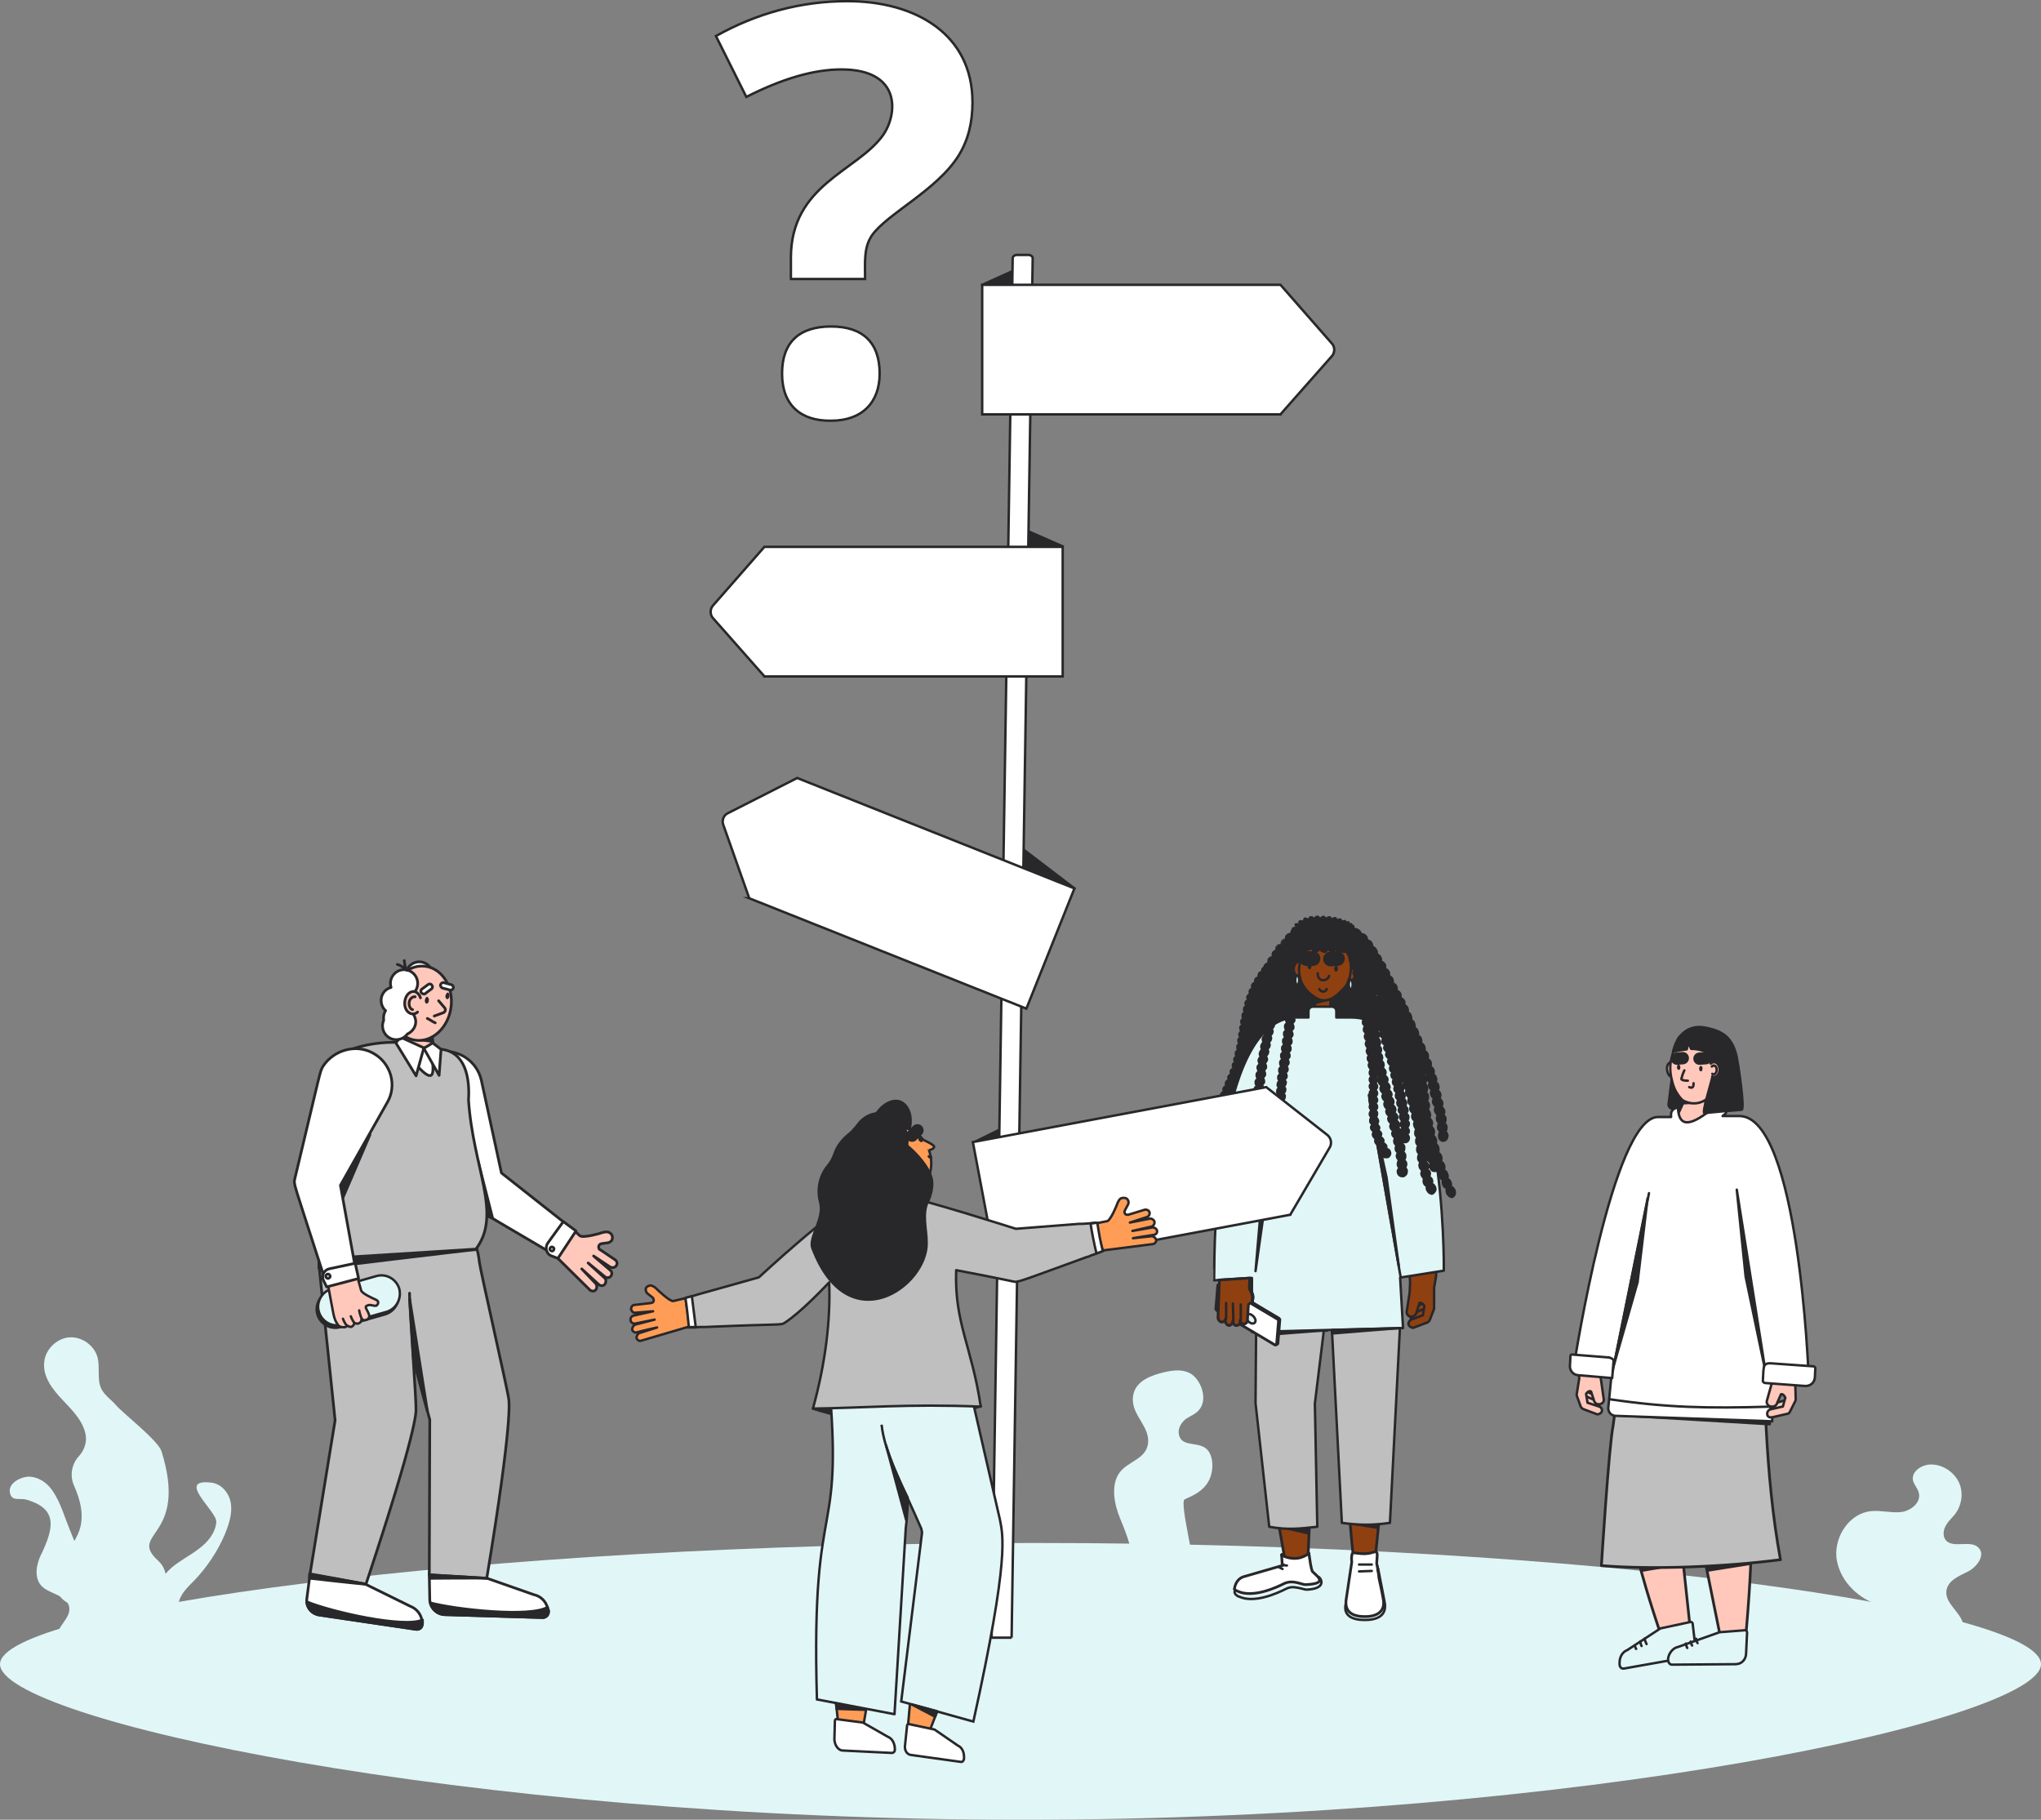 <?xml version="1.0" encoding="UTF-8"?>
<svg xmlns="http://www.w3.org/2000/svg" id="Calque_1" data-name="Calque 1" viewBox="0 0 210.19 187.38">
  <rect x="0" y="0" width="210.19" height="187.38" fill="#808080" stroke="none"/>
  <defs>
    <style>
      .cls-1 {
        stroke-width: 1.52px;
      }

      .cls-1, .cls-2, .cls-3, .cls-4, .cls-5, .cls-6, .cls-7, .cls-8, .cls-9, .cls-10, .cls-11, .cls-12, .cls-13, .cls-14, .cls-15, .cls-16, .cls-17, .cls-18, .cls-19, .cls-20, .cls-21, .cls-22, .cls-23 {
        stroke: #28272a;
      }

      .cls-1, .cls-2, .cls-3, .cls-4, .cls-6, .cls-7, .cls-8, .cls-10, .cls-11, .cls-12, .cls-13, .cls-15, .cls-16, .cls-18, .cls-19, .cls-20, .cls-21, .cls-23 {
        stroke-linecap: round;
        stroke-linejoin: round;
      }

      .cls-1, .cls-2, .cls-4, .cls-14, .cls-15 {
        fill: none;
      }

      .cls-2, .cls-16, .cls-17, .cls-18, .cls-20, .cls-21, .cls-22, .cls-23 {
        stroke-width: .28px;
      }

      .cls-3, .cls-5, .cls-6, .cls-7, .cls-8, .cls-9, .cls-10, .cls-12, .cls-13, .cls-14, .cls-15 {
        stroke-width: .25px;
      }

      .cls-3, .cls-5, .cls-16, .cls-17, .cls-24 {
        fill: #28272a;
      }

      .cls-4 {
        stroke-width: 1.27px;
      }

      .cls-5, .cls-9, .cls-14, .cls-17, .cls-22 {
        stroke-miterlimit: 10;
      }

      .cls-6, .cls-18, .cls-19, .cls-25 {
        fill: #ffc8ba;
      }

      .cls-7, .cls-20 {
        fill: #8f4011;
      }

      .cls-8, .cls-21, .cls-26 {
        fill: #bfbfbf;
      }

      .cls-9, .cls-12, .cls-22, .cls-23 {
        fill: #fff;
      }

      .cls-10, .cls-11, .cls-27 {
        fill: #ff9d57;
      }

      .cls-11 {
        stroke-width: .25px;
      }

      .cls-13, .cls-28 {
        fill: #e1f6f7;
      }

      .cls-19 {
        stroke-width: .28px;
      }

      .cls-24, .cls-28, .cls-26, .cls-27, .cls-25 {
        stroke-width: 0px;
      }
    </style>
  </defs>
  <path class="cls-9" d="m81.45,28.67v-2.12c0-7.53,6.77-8.89,9.45-12.58,1.57-2.17,1.97-6.82-4.24-6.82-2.88,0-6.11.96-9.8,2.83l-3.13-6.27c4.24-2.37,8.79-3.59,13.54-3.59,7.07,0,12.88,3.44,12.88,10.41,0,2.12-.45,3.89-1.41,5.46-2.22,3.59-7.38,6.01-8.94,8.24-.86,1.26-.71,2.73-.71,4.5h-7.63v-.05Zm-.91,9.8c0-3.23,1.77-4.85,5.05-4.85s5,1.67,5,4.85c0,2.98-1.82,4.85-5,4.85-3.13.05-5.05-1.62-5.05-4.85Z"></path>
  <path class="cls-28" d="m210.19,171.36c0,5.61-46.84,16.02-104.89,16.02S0,176.97,0,171.36s48.51-12.48,106.56-12.48,103.63,6.87,103.63,12.48Z"></path>
  <path class="cls-28" d="m196.14,167.32c-.1-1.31-1.77-1.72-2.98-2.17-2.07-.76-3.79-2.58-4.04-4.8-.2-2.17,1.36-4.55,3.59-4.75,1.01-.1,2.02.2,3.03.1,1.01-.1,2.12-.96,1.87-1.97-.1-.45-.51-.86-.61-1.31-.15-.91.86-1.57,1.77-1.62,1.16-.05,2.32.66,2.88,1.67s.45,2.32-.2,3.28c-.3.45-.76.81-1.01,1.26-.3.45-.4,1.11-.1,1.52.71,1.01,2.63-.05,3.44.86.71.76-.2,1.97-1.11,2.43s-2.07.91-2.22,1.97c-.2,1.41,1.77,2.37,1.77,3.79,0,1.06-1.11,1.72-2.07,2.17-1.06.51-2.12,1.06-3.28,1.16-1.06.1-2.12-.1-2.78-.96.71-.61,2.17-1.41,2.07-2.63Z"></path>
  <path class="cls-28" d="m9.75,168.18c-.56-.81-.2-2.27-1.11-2.53s-1.92-.51-2.48-1.31c-.76-1.01-.45-2.48.15-3.54.61-1.11,1.47-2.07,1.87-3.23.51-1.52.1-3.13-.56-4.6-.45-1.01-.25-2.22.51-3.03.51-.56.81-1.36.71-2.07-.2-1.47-1.36-2.63-2.37-3.69-1.01-1.06-2.07-2.37-1.92-3.89.1-1.31,1.26-2.48,2.58-2.58s2.63.86,2.93,2.12c.25,1.06-.1,2.27.4,3.23.35.66,1.06,1.11,1.52,1.67.76.86,4.29,3.59,4.65,4.7,2.83,9.04-3.59,8.34-.3,11.32,1.26,1.16.81,3.44.71,5.15-.1,1.72-.71,3.54-2.07,4.65-.76.66-1.82,1.01-2.83.86-3.49-.76-1.21-1.62-2.37-3.23Z"></path>
  <path class="cls-28" d="m22.28,156.71c-.1,1.16-.91,2.12-1.82,2.78-.91.71-1.97,1.21-2.83,1.97-.86.76-1.57,1.82-1.47,2.98.05.45.2.91.1,1.31-.15.71-.96,1.06-1.62,1.41-.66.35-1.31,1.06-1.01,1.77.91.51,1.87.96,2.88,1.01s2.17-.56,2.37-1.57c.2-1.06-.61-2.07-.51-3.13.1-1.01.91-1.77,1.62-2.48,1.31-1.36,2.43-3.03,3.18-4.8.4-1.01.76-2.07.61-3.13s-.96-2.07-2.07-2.17c-3.64-.4.66,2.98.56,4.04Z"></path>
  <path class="cls-28" d="m4.24,160.04c-.51,1.06-.76,2.43.05,3.28.86.86,2.58.91,2.83,2.12.25,1.16-1.31,2.02-1.26,3.23.05,1.11,1.41,1.62,2.53,1.82,1.01.2,2.12.35,3.03-.1.91-.45,1.47-1.77.76-2.53-.35-.35-.86-.51-1.36-.71-.45-.2-.91-.66-.81-1.16.2-.91,1.57-.56,2.37-1.01.81-.45.81-1.67.25-2.37-.56-.71-1.47-1.06-2.37-1.26-.56-.15-1.16-.3-1.57-.66-.35-.3-.56-.81-.71-1.21-.51-1.26-1.01-2.48-1.47-3.74-.3-.81-.66-1.62-1.16-2.32s-1.26-1.26-2.17-1.36c-.81-.1-2.32.56-2.17,1.57.15,1.06,1.01.56,1.77.81,3.28.96,2.68,3.03,1.47,5.61Z"></path>
  <path class="cls-28" d="m115.35,156.35c-.61-1.47-.96-3.39-.1-4.65s2.78-1.41,2.98-3.08c.2-1.67-1.57-2.83-1.57-4.5s1.47-2.32,2.68-2.68c1.11-.3,2.27-.56,3.28,0,1.01.61,1.72,2.43,1.01,3.54-.35.56-.91.76-1.41,1.06-.51.35-.96,1.01-.81,1.67.25,1.26,1.77.76,2.68,1.36s.96,2.32.4,3.39-1.57,1.52-2.48,1.92c-.61.25,1.26,7.07.86,7.63-.35.45-1.11,1.36-1.26,1.97-.45,1.77-2.88-3.28-3.33-1.47-.3,1.16-.61,2.32-1.16,3.33-.56,1.01-1.31,1.82-2.27,2.02-.91.15-2.53-.66-2.43-2.17s1.06-.86,1.92-1.26c3.28-1.57,2.53-4.45,1.01-8.08Z"></path>
  <g>
    <g>
      <path class="cls-18" d="m58.66,126.29l1.06.96c.35.25,2.12-.25,2.37-.35.25-.05.51-.1.71.05h0c.25.15.3.4.25.66-.05.2-.25.3-.4.35l-.71.1c-.25.05-.35.3-.25.51,0,.05.05.1.1.1l1.57,1.06c.2.15.25.4.1.61h0c-.15.2-.45.25-.66.1l-1.67-1.11,1.72,1.47c.2.15.2.45.05.61h0c-.15.2-.45.2-.61.05l-1.72-1.41,1.67,1.52c.2.15.2.45.05.66h0c-.15.2-.4.2-.61.05-.61-.56-1.77-1.62-1.77-1.62l1.41,1.47c.15.15.2.45.05.66h0c-.15.2-.4.2-.61.05l-4.04-3.99,1.92-2.53Z"></path>
      <path class="cls-23" d="m45.07,108.35c2.02-.45,4.04.86,4.5,2.88l2.07,9.55,6.92,5.46c.66.51.2,1.01-.25,1.72-.45.81-.86,1.47-1.62,1.01-9.09-5.36-8.74-5.05-9.04-5.61-5.51-10.31-5.31-9.8-5.46-10.51-.4-2.02.86-4.04,2.88-4.5Z"></path>
      <path class="cls-23" d="m57.45,129.58l1.87-2.83-1.31-.96-1.57,2.17c-.35.45-.2,1.16.35,1.36l.66.25Z"></path>
      <path class="cls-23" d="m56.89,128.41c-.1-.05-.25.05-.25.15-.05.1.05.25.15.25.1.05.25-.05.25-.15.05-.1,0-.2-.15-.25Z"></path>
    </g>
    <polygon class="cls-16" points="49.21 119.47 50.73 125.43 49.82 125.08 49.21 119.47"></polygon>
    <path class="cls-23" d="m55.88,166.56l-10.05-.3c-.76,0-1.36-.56-1.52-1.21,0-.1-.05-.15-.05-.25l-.05-2.73c0-.2.2-.3.35-.3,1.62.3,1.87.15,3.18-.1l7.23,2.53c.71.15,1.21.66,1.41,1.31,0,.05.05.15.05.2l.05.15c.05.4-.25.71-.61.71Z"></path>
    <path class="cls-23" d="m42.85,167.77l-9.95-1.47c-.76-.1-1.26-.71-1.31-1.36v-.25l.35-2.68c.05-.2.25-.3.4-.25,1.36.81,1.92.96,3.13.3l6.77,3.33c.66.25,1.11.81,1.21,1.47v.35c.05.35-.25.61-.61.56Z"></path>
    <path class="cls-21" d="m44.21,162.16l.05-15.97c-4.45-16.62-4.19-15.61-4.24-16.02-.25-2.43,1.97-4.5,5-4.7s4.09,2.12,4.35,4.5c.1.86,2.98,13.44,3.03,14.15,0,.2.45,1.97-2.27,18.39l-5.91-.35Z"></path>
    <path class="cls-26" d="m31.93,162.06l2.58-15.81c-1.77-16.98-1.72-15.97-1.67-16.37.1-2.43,2.68-4.24,5.66-4.04,3.03.15,3.69,2.58,3.59,4.95-.05.86.81,13.64.76,14.35,0,.2.15,1.97-5.15,17.99l-5.76-1.06Z"></path>
    <path class="cls-2" d="m33.45,128.06c-.35.56-.61,1.16-.61,1.82,0,.4-.1-.61,1.67,16.37l-2.58,15.81,5.76,1.06c5.31-15.97,5.15-17.73,5.15-17.99.05-.71-.71-11.12-.66-11.97"></path>
    <polygon class="cls-16" points="42.19 133.77 44.01 145.29 42.59 140.03 42.19 133.77"></polygon>
    <path class="cls-16" d="m49.01,128.67c-.81.05-16.17,1.92-16.17,1.92l.05-.91,16.12-1.01Z"></path>
    <path class="cls-16" d="m55.88,166.56l-10.05-.3c-.76,0-1.36-.56-1.52-1.21,2.73.71,10.31,1.52,12.08.45,0,.05.05.15.05.2l.05.15c.05.4-.25.71-.61.71Z"></path>
    <path class="cls-16" d="m42.85,167.77l-9.95-1.47c-.76-.1-1.26-.71-1.31-1.36,2.58,1.06,10,2.73,11.92,1.87v.35c0,.4-.3.66-.66.61Z"></path>
    <path class="cls-23" d="m41.08,104.26v-.1c-.05-.35.05-.66.2-.91-.25-.2-.4-.51-.45-.86-.1-.71.35-1.36,1.01-1.52,0-.1-.05-.15-.05-.25-.1-.76.45-1.47,1.21-1.57.76-.1,1.47.45,1.57,1.21.1.71-.35,1.36-1.01,1.52,0,.1.05.15.05.25.05.35-.05.66-.2.91.05.05.1.1.15.15.4.2.71.61.81,1.11.1.66-.3,1.21-.86,1.47-.2.3-.56.51-.96.56-.76.1-1.47-.45-1.57-1.21-.05-.3,0-.56.1-.76Z"></path>
    <path class="cls-21" d="m32.89,129.63l16.12-1.01c2.73-3.59-.3-8.34-.76-15.36.15-2.32-.35-4.85-2.68-5.2l-3.94-.66c-1.67-.25-5.2.15-6.67,1.31-1.72,1.31-2.07,3.74-2.07,4.95,0,6.47-.51,11.42,0,15.97Z"></path>
    <path class="cls-18" d="m41.23,107.14l2.32.81,1.06-.4c-.1-1.01-.3-2.32-.3-2.43l-.1-.61c-.1-.76-1.06-1.01-1.52-.45-.66.76-1.21,2.07-1.47,3.08Z"></path>
    <path class="cls-23" d="m41.08,107.75c.15.35.51.4,1.01,1.01,3.39,4.14,2.27.66,2.48-.05.05-.2.05-.61,0-1.06l-1.06.4-2.32-.81c0,.1-.05.3-.1.51Z"></path>
    <ellipse class="cls-19" cx="43.3" cy="103.3" rx="3.84" ry="3.18" transform="translate(-64.9 132.28) rotate(-82.25)"></ellipse>
    <path class="cls-23" d="m43.76,102.34q.05,0,.05-.05l.61-.45c.15-.1.15-.3.05-.4-.1-.15-.3-.15-.4-.05l-.61.45c-.15.1-.15.3-.05.4.1.1.25.15.35.1Z"></path>
    <path class="cls-23" d="m45.57,101.74h0l.76.2c.15.05.3-.05.35-.2.05-.15-.05-.3-.2-.35l-.76-.2c-.15-.05-.3.05-.35.2-.05.1.05.3.2.35Z"></path>
    <path class="cls-2" d="m45.17,103.05l.61.71c.15.15.1.4-.1.51l-.96.35"></path>
    <path class="cls-2" d="m44.82,105.32c-.35-.15-.4-.25-.81-.45"></path>
    <path class="cls-24" d="m43.76,102.95c-.05.2.05.35.15.4.1,0,.25-.1.25-.3.05-.2-.05-.35-.15-.4-.1-.05-.2.1-.25.3Z"></path>
    <path class="cls-24" d="m45.88,102.49c-.05.2.05.35.15.4.1,0,.25-.1.25-.3.05-.2-.05-.35-.15-.4-.1,0-.2.15-.25.3Z"></path>
    <polygon class="cls-23" points="41.23 106.79 40.77 107.39 42.85 110.78 43.65 107.9 41.23 106.79"></polygon>
    <path class="cls-23" d="m44.56,107.39l.86.66c0,.1-.2,2.68-.2,2.68l-1.57-2.78.91-.56Z"></path>
    <path class="cls-23" d="m39.51,105.07v-.1c-.05-.35.05-.66.2-.91-.25-.2-.4-.51-.45-.86-.1-.71.35-1.36,1.01-1.52,0-.1-.05-.15-.05-.25-.1-.76.45-1.47,1.21-1.57.76-.1,1.47.45,1.57,1.21.1.71-.35,1.36-1.01,1.52,0,.1.05.15.05.25.05.35-.05.66-.2.91.05.05.1.1.15.15.4.2.71.61.81,1.11.1.66-.3,1.21-.86,1.47-.2.3-.56.51-.96.56-.76.1-1.47-.45-1.57-1.21-.05-.25,0-.51.1-.76Z"></path>
    <g>
      <path class="cls-25" d="m41.68,103.2c-.05.66.3,1.16.81,1.21.45,0,.86-.45.91-1.11.05-.66-.3-1.16-.81-1.21-.51-.05-.91.45-.91,1.11Z"></path>
      <path class="cls-2" d="m43.3,102.75c-.1-.35-.4-.66-.71-.66-.45,0-.86.45-.91,1.11-.05.66.3,1.16.81,1.21.2,0,.35-.05.51-.2"></path>
      <path class="cls-2" d="m42.75,102.64c-.25-.05-.56.2-.61.56-.05.35.1.71.35.76"></path>
    </g>
    <polygon class="cls-16" points="38.1 116.84 35.32 123.31 35.12 122.1 38.1 116.84"></polygon>
    <path class="cls-24" d="m44.56,107.39c-.2-.05-1.52-.2-1.52-.2l.91-.1.56-.2h.05v.51Z"></path>
    <path class="cls-2" d="m41.63,98.91s.1.96.3,1.01c0,0-.66-.56-1.01-.61"></path>
    <path class="cls-16" d="m50.12,162.52c-.61-.05-5.86,0-5.86,0v-.35l5.86.35Z"></path>
    <path class="cls-16" d="m37.69,163.12c-.45,0-5.81-.61-5.81-.61v-.4l5.81,1.01Z"></path>
    <path class="cls-5" d="m39.66,135.34l-4.6,1.31c-1.01.3-2.07-.3-2.37-1.31h0c-.3-1.01.3-2.07,1.31-2.37l4.6-1.31c1.01-.3,2.07.3,2.37,1.31h0c.3,1.01-.3,2.07-1.31,2.37Z"></path>
    <path class="cls-13" d="m39.81,135.08l-4.6,1.31c-1.01.3-2.07-.3-2.37-1.31h0c-.3-1.01.3-2.07,1.31-2.37l4.6-1.31c1.01-.3,2.07.3,2.37,1.31h0c.25,1.01-.3,2.07-1.31,2.37Z"></path>
    <g>
      <path class="cls-6" d="m38.75,134.43c-.15.1-.56-.1-.76-.05-.61.15-.2.35,0,.96.2.45-.4.76-.71.51h-.05c0,.15-.05.3-.25.4-.15.1-.4,0-.45,0h-.05c0,.15-.1.25-.25.35s-.35-.05-.45-.1h-.05c0,.25-.76.2-.91-.05-.51-.76-.4-.81-1.06-4.24v-.05c.45,0,1.11-.25,1.57-.35.4-.1.96-.3,1.36-.56h.05l.45,1.62c.1.35,1.31.86,1.52.96.45.2.15.56.05.61Z"></path>
      <path class="cls-15" d="m36.99,134.93s.1.61.3.91"></path>
      <path class="cls-15" d="m36.13,135.54s.15.45.4.71"></path>
      <path class="cls-15" d="m35.32,135.79s.15.45.4.71"></path>
    </g>
    <g>
      <path class="cls-23" d="m38.45,108.46c1.82,1.01,2.48,3.33,1.41,5.1l-4.8,8.49,1.57,8.69c.15.81-.51.86-1.31,1.11-.86.3-1.62.56-1.92-.3-3.23-10.05-3.18-9.55-3.03-10.21,2.73-11.37,2.53-10.86,2.88-11.52,1.11-1.72,3.44-2.37,5.2-1.36Z"></path>
      <path class="cls-23" d="m33.65,132.51l3.28-.86-.35-1.57-2.63.56c-.56.1-.91.71-.61,1.26l.3.61Z"></path>
      <path class="cls-23" d="m33.95,131.29c-.05-.1-.2-.15-.3-.05-.1.05-.15.2-.05.3.05.1.2.15.3.05.1-.05.15-.2.05-.3Z"></path>
    </g>
  </g>
  <g>
    <ellipse class="cls-24" cx="136.17" cy="101.99" rx="5.41" ry="5.81"></ellipse>
    <path class="cls-24" d="m135.01,98.35c0-.15,0-.3-.1-.4-.05-.1-.15-.2-.3-.25h-.05c-.15-.05-.3,0-.4.05-.1.1-.15.2-.2.3-.1,0-.25,0-.35.1s-.15.2-.15.35c-.15,0-.25.05-.35.15s-.15.2-.1.35c-.15,0-.25.05-.3.15-.1.1-.1.2-.1.35-.15,0-.25.1-.3.2s-.1.25-.05.35h0c-.1.05-.25.1-.3.2s-.05.25-.05.35h0c-.1.05-.2.1-.3.25-.05.1-.05.25,0,.35h0c-.1.05-.2.15-.25.25s-.05.25,0,.35h0c-.1.05-.2.15-.25.25s-.05.25,0,.35h0c-.1.05-.2.15-.25.25s0,.25.05.35h0c-.1.05-.2.15-.2.25-.05.1,0,.25.05.35h0c-.1.05-.2.15-.2.25-.05.1,0,.25.05.35h0c-.1.05-.2.15-.2.25-.05.1,0,.25.05.35h0c-.1.05-.15.15-.2.25s0,.25.05.35h0c-.1.05-.15.15-.2.25s0,.25.05.35c-.1.05-.2.15-.2.25-.05.1,0,.25.05.35-.1.05-.2.15-.2.25-.05.1,0,.25.05.35-.1.05-.2.15-.2.25-.05.1,0,.25.05.35-.1.05-.2.15-.2.25-.05.1,0,.25.05.35-.1.05-.2.15-.25.25s-.05.2.05.35c-.05.05-.15.05-.2.15,0-.05-.05-.1-.05-.15h0c.1-.05.2-.15.2-.3h0c0-.1,0-.25-.05-.35h0c.1-.05.2-.15.2-.3,0-.1,0-.25-.05-.35h0c.1-.05.15-.15.2-.3h0c0-.1,0-.25-.1-.35.1-.05.2-.15.2-.3h0c0-.1,0-.25-.1-.35.1-.05.2-.15.2-.3h0c0-.1,0-.25-.05-.35.1-.05.2-.15.2-.3.05-.1,0-.25-.05-.35.1-.05.2-.15.2-.3.05-.1,0-.25-.05-.35.1-.05.2-.15.2-.3.05-.1,0-.25-.05-.35.1-.05.2-.15.2-.25.05-.1,0-.25-.05-.35.1-.05.2-.15.25-.25s0-.25-.05-.35c.1-.05.2-.15.25-.25s.05-.25-.05-.35c.1-.05.2-.15.25-.25s.05-.25,0-.35c.1-.05.2-.15.25-.25s.05-.25,0-.35c.1-.05.2-.1.25-.25.05-.1.05-.25,0-.35.1-.05.2-.1.25-.2h0c.05-.1.05-.25.05-.35.1-.05.2-.1.3-.2h0c.05-.1.05-.2.05-.35.1,0,.2-.1.3-.2h0c.05-.05.05-.15.05-.25.05,0,.1-.05.15-.1q.05-.05.1-.1l.05-.05h0c.05-.05.05-.1.1-.2.1,0,.2-.05.3-.15s.15-.2.15-.35c.15,0,.25-.05.35-.15s.15-.25.1-.35c.15,0,.25-.1.35-.2h0c.05-.1.1-.2.1-.3v-.05c.1-.05.2-.1.25-.25.05-.1.1-.25.05-.4.15-.05.25-.15.25-.3.05-.05.05-.15.05-.2,0-.1-.05-.15-.05-.2-.05-.1-.15-.15-.25-.2h-.1c-.15-.05-.3,0-.4.05-.05.05-.1.05-.15.1-.05.05-.05.1-.1.15-.05.1,0,.2,0,.3-.1.05-.2.1-.25.2-.05.05-.05.15-.05.25-.05,0-.1.05-.15.1q-.05.05-.1.1l-.05.05c-.05.05-.05.1-.05.15-.1,0-.2.05-.3.15s-.15.2-.15.35c-.15,0-.25.05-.35.15s-.1.2-.1.35h0c-.15,0-.25.1-.3.2,0,0,0,.05-.05.05-.05.1-.1.2-.1.3-.1,0-.25.05-.35.1-.1.1-.15.2-.15.35h0c-.15,0-.25.05-.35.1-.1.1-.15.2-.15.35-.15,0-.25.05-.35.15s-.15.2-.15.35c-.15,0-.25.05-.35.15s-.1.25-.1.35h0c-.15,0-.25.1-.3.2s-.1.25-.05.35c-.15.05-.25.1-.3.2s-.1.25-.05.35c-.15.05-.25.15-.3.25s-.05.25,0,.35c-.1.05-.2.15-.25.25s-.05.25,0,.35c-.1.05-.2.15-.25.25s-.05.25.05.35c-.1.05-.2.15-.25.3-.05.1,0,.25.05.35h0c-.1.05-.2.15-.2.3-.05.1,0,.25.05.35h0c-.1.05-.2.15-.2.3-.05.1,0,.25.05.35h0c-.1.05-.2.2-.2.3s0,.25.1.35h0c-.1.05-.2.2-.2.3s0,.25.1.35h0c-.1.05-.15.2-.2.3,0,.1,0,.25.1.35-.1.05-.2.15-.2.3,0,.1,0,.25.1.35-.1.05-.2.15-.2.3,0,.1,0,.25.05.35-.1.05-.2.15-.2.3-.05.1,0,.25.05.35-.1.05-.2.15-.2.25-.05.1,0,.25.05.35-.1.05-.2.15-.2.25-.05.1,0,.25.05.35-.1.05-.2.15-.25.25s-.05.25,0,.35c-.1.05-.2.15-.25.25s-.05.25,0,.35c-.1.05-.2.1-.25.25-.05.1-.05.25,0,.35h0c-.1.05-.2.15-.25.25s-.05.25,0,.35c-.1.05-.2.15-.25.25s-.05.25,0,.4c-.1.05-.2.2-.25.3v.2c0,.05.05.1.05.15-.1.1-.15.2-.2.35,0,.15.05.3.15.4s.25.15.4.15.3-.05.4-.15l.15-.15v.25c-.15.05-.25.1-.3.2-.05.1-.1.2-.05.35-.1,0-.2.05-.3.15-.15.2-.1.51.15.71.1.1.25.15.4.15s.25-.1.3-.2c.05-.05.05-.1.05-.15,0,.05.05.05.05.1-.1.1-.15.2-.15.35s.05.25.2.35c.1.1.25.1.4.1s.25-.05.35-.15c.1-.1.15-.2.15-.3s-.05-.2-.15-.3c.1-.05.15-.15.15-.3h0c0-.1-.05-.2-.1-.3.1-.05.15-.15.2-.25,0-.1,0-.2-.05-.3.1-.05.2-.15.2-.25h0c.05-.1,0-.2-.05-.3.1-.05.2-.15.25-.25s.05-.2,0-.35c.1-.05.2-.1.25-.25h0c.05-.1.05-.2,0-.35.1-.05.2-.1.25-.2s.05-.2,0-.35c.1-.05.2-.1.25-.2h0c.05-.1.05-.25,0-.35.1-.05.2-.1.25-.2s.05-.2,0-.35h0c.1-.05.2-.1.25-.2s.05-.2,0-.35h0c.1-.05.2-.1.25-.2s.05-.2,0-.35h0c.1-.05.2-.1.25-.25.05-.1.05-.25,0-.35h0c.1-.05.2-.15.25-.25h0c.05-.1.05-.25,0-.35.1-.05.2-.15.25-.25h0c.05-.1.05-.25,0-.35h0c.1-.05.2-.15.2-.25.05-.1,0-.25-.05-.35h0c.1-.05.2-.15.2-.25h0c.05-.1,0-.25-.05-.35h0c.1-.05.2-.15.2-.25.05-.1,0-.25-.05-.35h0c.1-.05.2-.15.2-.25h0c.05-.1,0-.25-.05-.35h0c.1-.05.15-.15.2-.25s0-.25-.05-.35c.1-.05.2-.15.2-.25.05-.1,0-.25-.05-.35.1-.05.2-.15.2-.25h0c.05-.1,0-.25-.05-.35.1-.05.2-.15.2-.25.05-.1,0-.25-.05-.35.1-.05.2-.15.2-.25h0c.05-.1,0-.25-.05-.35.1-.05.2-.15.25-.25s0-.25-.05-.35c.1-.05.2-.15.25-.25h0c.05-.1.05-.2,0-.35.1-.05.2-.1.25-.2s.05-.2,0-.35c.1-.05.2-.1.25-.2h0c.05-.1.05-.2,0-.35.1-.05.2-.1.25-.2s.05-.2.05-.35c.1,0,.2-.1.3-.15h0c.05-.1.1-.2.05-.3.1,0,.2-.05.3-.15h0c.05-.1.1-.2.1-.3.1,0,.25-.05.3-.1h0c.05-.1.1-.2.1-.3.1,0,.2,0,.3-.1h0c.1-.05.15-.15.15-.3.1,0,.25,0,.3-.05.15.2.2.1.2-.05Zm-6.11,11.37c.05-.05.1-.05.15-.1q0,.05.05.1c-.05,0-.1.05-.2,0q.05.05,0,0h0Z"></path>
    <path class="cls-24" d="m134.75,101.58c0-.15,0-.3-.1-.4-.05-.1-.15-.2-.3-.25h-.05c-.15-.05-.3,0-.4.05-.1.1-.15.2-.2.3-.1,0-.25,0-.35.1s-.15.2-.15.35c-.15,0-.25.05-.35.15s-.15.2-.1.35c-.15,0-.25.05-.3.15-.1.1-.1.2-.1.35-.15,0-.25.1-.3.2s-.1.25-.05.35h0c-.1.05-.25.1-.3.2s-.05.25-.05.35h0c-.1.05-.2.1-.3.25-.05.1-.05.25,0,.35h0c-.1.05-.2.15-.25.25s-.05.25,0,.35h0c-.1.05-.2.15-.25.25s-.05.25,0,.35h0c-.1.05-.2.15-.25.25s0,.25.05.35h0c-.1.05-.2.15-.2.25-.05.1,0,.25.05.35h0c-.1.05-.2.15-.2.25-.05.1,0,.25.05.35h0c-.1.05-.2.15-.2.25-.05.1,0,.25.05.35h0c-.1.05-.15.15-.2.25s0,.25.05.35h0c-.1.05-.15.15-.2.25s0,.25.05.35c-.1.05-.2.15-.2.25-.05.1,0,.25.05.35-.1.05-.2.15-.2.25-.05.1,0,.25.05.35-.1.05-.2.15-.2.25-.05.1,0,.25.05.35-.1.05-.2.15-.2.25-.05.1,0,.25.05.35-.1.05-.2.15-.25.25s-.05.2.05.35c-.05.05-.15.05-.2.15,0-.05-.05-.1-.05-.15h0c.1-.05.2-.15.2-.3h0c0-.1,0-.25-.05-.35h0c.1-.05.2-.15.2-.3,0-.1,0-.25-.05-.35h0c.1-.05.15-.15.2-.3h0c0-.1,0-.25-.1-.35.1-.05.2-.15.2-.3h0c0-.1,0-.25-.1-.35.1-.05.2-.15.2-.3h0c0-.1,0-.25-.05-.35.1-.05.2-.15.2-.3.05-.1,0-.25-.05-.35.1-.05.2-.15.2-.3.05-.1,0-.25-.05-.35.1-.05.2-.15.2-.3.05-.1,0-.25-.05-.35.1-.05.2-.15.2-.25.05-.1,0-.25-.05-.35.1-.05.2-.15.25-.25s0-.25-.05-.35c.1-.05.2-.15.25-.25s.05-.25-.05-.35c.1-.05.2-.15.25-.25s.05-.25,0-.35c.1-.05.2-.15.25-.25s.05-.25,0-.35c.1-.05.2-.1.25-.25.05-.1.05-.25,0-.35.1-.05.2-.1.25-.2h0c.05-.1.05-.25.05-.35.1-.05.2-.1.3-.2h0c.05-.1.05-.2.05-.35.1,0,.2-.1.3-.2h0c.05-.05.05-.15.05-.25.05,0,.1-.05.15-.1q.05-.05.1-.1l.05-.05h0c.05-.05.05-.1.1-.2.1,0,.2-.05.3-.15s.15-.2.15-.35c.15,0,.25-.05.35-.15s.15-.25.1-.35c.15,0,.25-.1.35-.2h0c.05-.1.1-.2.1-.3v-.05c.1-.05.2-.1.25-.25.05-.1.1-.25.05-.4.15-.05.25-.15.25-.3.05-.05.05-.15.05-.2,0-.1-.05-.15-.05-.2-.05-.1-.15-.15-.25-.2h-.1c-.15-.05-.3,0-.4.05-.05.05-.1.05-.15.1-.05.05-.05.1-.1.15-.05.1,0,.2,0,.3-.1.05-.2.1-.25.2-.05.05-.05.15-.05.25-.05,0-.1.05-.15.1q-.05.05-.1.1l-.05.05c-.05.05-.05.1-.05.15-.1,0-.2.05-.3.15s-.15.2-.15.35c-.15,0-.25.05-.35.15s-.1.2-.1.35h0c-.15,0-.25.1-.3.2,0,0,0,.05-.05.05-.05.1-.1.2-.1.3-.1,0-.25.05-.35.1-.1.1-.15.2-.15.35h0c-.15,0-.25.05-.35.1-.1.1-.15.2-.15.35-.15,0-.25.05-.35.15s-.15.2-.15.35c-.15,0-.25.05-.35.15s-.1.25-.1.35h0c-.15,0-.25.1-.3.2s-.1.25-.05.35c-.15.05-.25.1-.3.2s-.1.25-.05.35c-.15.05-.25.15-.3.25s-.05.25,0,.35c-.1.05-.2.15-.25.25s-.05.25,0,.35c-.1.05-.2.15-.25.25s-.05.25.05.35c-.1.05-.2.15-.25.3-.05.1,0,.25.05.35h0c-.1.05-.2.15-.2.3-.05.1,0,.25.05.35h0c-.1.05-.2.15-.2.3-.05.1,0,.25.05.35h0c-.1.05-.2.2-.2.3s0,.25.1.35h0c-.1.05-.2.2-.2.3s0,.25.1.35h0c-.1.05-.15.2-.2.3,0,.1,0,.25.1.35-.1.05-.2.15-.2.3,0,.1,0,.25.1.35-.1.05-.2.15-.2.3,0,.1,0,.25.05.35-.1.05-.2.15-.2.3-.05.1,0,.25.05.35-.1.05-.2.15-.2.25-.05.1,0,.25.05.35-.1.05-.2.15-.2.25-.05.1,0,.25.05.35-.1.05-.2.15-.25.25s-.05.25,0,.35c-.1.05-.2.15-.25.25s-.05.25,0,.35c-.1.05-.2.1-.25.25-.05.1-.05.25,0,.35h0c-.1.05-.2.15-.25.25s-.05.25,0,.35c-.1.05-.2.15-.25.25s-.05.25,0,.4c-.1.05-.2.2-.25.3v.2c0,.05.05.1.05.15-.1.1-.15.2-.2.35,0,.15.05.3.15.4s.25.15.4.15.3-.05.4-.15l.15-.15v.25c-.15.05-.25.1-.3.2-.05.1-.1.2-.05.35-.1,0-.2.05-.3.15-.15.2-.1.51.15.71.1.1.25.15.4.15s.25-.1.3-.2c.05-.05.05-.1.05-.15,0,.05.05.05.05.1-.1.1-.15.2-.15.35s.05.25.2.35c.1.1.25.1.4.1s.25-.05.35-.15c.1-.1.15-.2.15-.3s-.05-.2-.15-.3c.1-.05.15-.15.15-.3h0c0-.1-.05-.2-.1-.3.1-.05.15-.15.2-.25,0-.1,0-.2-.05-.3.1-.05.2-.15.2-.25h0c.05-.1,0-.2-.05-.3.1-.05.2-.15.25-.25s.05-.2,0-.35c.1-.05.2-.1.25-.25h0c.05-.1.05-.2,0-.35.1-.05.2-.1.25-.2.05-.1.05-.2,0-.35.1-.05.2-.1.25-.2h0c.05-.1.05-.25,0-.35.1-.05.2-.1.25-.2.05-.1.05-.2,0-.35h0c.1-.05.2-.1.25-.2.05-.1.05-.2,0-.35h0c.1-.05.2-.1.25-.2.05-.1.05-.2,0-.35h0c.1-.05.2-.1.25-.25.05-.1.05-.25,0-.35h0c.1-.05.2-.15.25-.25h0c.05-.1.05-.25,0-.35.1-.05.2-.15.25-.25h0c.05-.1.05-.25,0-.35h0c.1-.05.2-.15.2-.25.05-.1,0-.25-.05-.35h0c.1-.05.2-.15.2-.25h0c.05-.1,0-.25-.05-.35h0c.1-.05.2-.15.2-.25.05-.1,0-.25-.05-.35h0c.1-.05.2-.15.2-.25h0c.05-.1,0-.25-.05-.35h0c.1-.05.15-.15.2-.25s0-.25-.05-.35c.1-.05.2-.15.2-.25.05-.1,0-.25-.05-.35.1-.05.2-.15.2-.25h0c.05-.1,0-.25-.05-.35.1-.05.2-.15.2-.25.05-.1,0-.25-.05-.35.1-.05.2-.15.2-.25h0c.05-.1,0-.25-.05-.35.1-.05.2-.15.25-.25s0-.25-.05-.35c.1-.05.2-.15.25-.25h0c.05-.1.05-.2,0-.35.1-.05.2-.1.25-.2s.05-.2,0-.35c.1-.05.2-.1.25-.2h0c.05-.1.05-.2,0-.35.1-.05.2-.1.25-.2s.05-.2.05-.35c.1,0,.2-.1.3-.15h0c.05-.1.1-.2.05-.3.1,0,.2-.05.3-.15h0c.05-.1.1-.2.1-.3.1,0,.25-.05.3-.1h0c.05-.1.1-.2.1-.3.1,0,.2,0,.3-.1h0c.1-.05.15-.15.15-.3.1,0,.25,0,.3-.05.15.2.2.1.2-.05Zm-5.46,3.94c.05,0,.1-.05.15-.05,0,.1,0,.15.05.25h0c-.05.05-.1.05-.15.15,0-.15,0-.25-.05-.35Zm.61-1.06h0q0-.05,0,0c0-.05,0,0,0,0h0Zm-.3.66c0-.05,0-.1-.05-.15q.05,0,.1-.05c0,.05,0,.1.05.15h0c-.05.05-.1.05-.1.05Zm-.96,7.83c.05-.05.1-.05.15-.1q0,.05.05.1h-.2c.05.05.05,0,0,0h0Zm-2.68,4.8c0-.1,0-.2-.1-.3.05-.05.1-.05.1-.1.05-.05.05-.1.1-.15h0c0-.1,0-.2-.05-.3.1-.05.2-.15.25-.25h0c.05-.1.05-.25,0-.35.1-.05.2-.15.25-.25s.05-.25,0-.35c.1-.05.2-.1.25-.25.05-.1.05-.25,0-.35h0c.1-.05.2-.15.25-.25s.05-.25,0-.35c.1-.05.2-.15.25-.25h0c.05-.1.05-.25,0-.35.1-.05.2-.15.25-.3h0c.05-.1,0-.25-.05-.35.1-.05.2-.15.25-.3h0c.05-.1,0-.25-.05-.35h0c.1-.05.2-.15.2-.3.05-.1,0-.25-.05-.35h0c.1-.05.2-.2.2-.3s0-.25-.05-.35h0c.1-.05.2-.2.2-.3s0-.25-.1-.35h0c.1-.05.15-.2.2-.3h0c0-.1,0-.25-.1-.35.1-.05.2-.15.2-.3,0-.1,0-.25-.1-.35.1-.05.2-.15.2-.3,0-.1,0-.25-.1-.35.1-.05.2-.15.2-.3h0c.05-.1,0-.25-.05-.35.1-.05.2-.15.2-.3h0c.05-.1,0-.25-.05-.35.1-.05.2-.15.2-.25h0c.05-.1,0-.25-.05-.35.1-.05.2-.15.25-.25s.05-.25-.05-.35c.05-.05.15-.05.2-.15-.05.1,0,.25.05.35h0c-.1.05-.2.15-.25.3-.05.1,0,.25.05.35h0c-.1.05-.2.15-.2.3-.05.1,0,.25.05.35h0c-.1.05-.2.15-.2.3-.05.1,0,.25.05.35h0c-.1.05-.2.15-.2.3-.05.1,0,.25.05.35h0c-.1.05-.2.15-.2.3,0,.1,0,.25.05.35h0c-.1.05-.2.15-.2.3,0,.1,0,.25.05.35h0c-.1.05-.15.15-.2.3,0,.1,0,.25.1.35-.1.05-.2.15-.2.3,0,.1,0,.25.1.35-.1.05-.2.15-.2.3-.05.1,0,.25.05.35-.1.05-.2.15-.2.3-.05.1,0,.25.05.35-.1.05-.2.15-.2.3-.05.1,0,.25.05.35-.1.05-.2.15-.2.3-.05.1,0,.25.05.35-.1.05-.2.15-.2.25-.05.1,0,.25.05.35-.1.05-.2.15-.25.25s0,.25.05.35c-.1.05-.2.15-.25.25s0,.25.05.35c-.1.05-.2.15-.25.25s-.05.25,0,.35c-.1.05-.2.1-.25.25-.05.1-.05.25,0,.35-.1.05-.2.1-.25.2-.05.1-.05.2,0,.35-.1.05-.2.1-.3.2h0q.05-.15.05-.2Z"></path>
    <path class="cls-20" d="m134.7,160.45c.71-15.71,0-15.56,2.07-29.56.4-2.07.4-1.01-2.63-1.01-2.78,0-4.95,1.41-4.9,3.28,1.57,5.71.2,10.66.35,11.97l2.73,15.41,2.37-.1Z"></path>
    <polygon class="cls-16" points="134.8 157.16 134.75 157.87 132.03 157.26 134.8 157.16"></polygon>
    <path class="cls-20" d="m139.4,160.55c-1.77-15.76,1.36-14.45-1.57-28.35-.4-2.07-.91-2.32,2.12-2.32,2.78,0,1.77.61,1.72,2.43-.56,13.04,1.67,11.92,1.47,13.24l-1.52,14.96-2.22.05Z"></path>
    <polygon class="cls-16" points="139.2 156.86 141.93 157.31 141.98 156.86 139.2 156.86"></polygon>
    <path class="cls-7" d="m145.57,135.44h.3l1.26-.56c.2-.1.3-.35.2-.56s-.35-.3-.56-.2l-1.26.56c-.2.1-.3.35-.2.56.05.1.15.15.25.2Z"></path>
    <path class="cls-7" d="m145.57,136.04h.3l1.26-.56c.2-.1.3-.35.2-.56s-.35-.3-.56-.2l-1.26.56c-.2.1-.3.35-.2.56.05.1.15.2.25.2Z"></path>
    <path class="cls-7" d="m145.01,129.07c.05-.25,3.49.3,3.13.1-.35-.2-.2,2.07-.25,2.27l-.2,1.16v2.17l-.45,1.16c-.05.1-.15.2-.25.25l-1.36.51c-.1.05-.15.05-.25,0-.15-.05-.25-.15-.3-.25-.1-.2.05-.45.25-.56l1.21-.45.15-.96s-.25-.4-.51-.3l-.3.96c-.05.25-.3.45-.56.45h-.05c-.25-.05-.45-.25-.4-.56l.3-1.92c0-.05.05-1.01.05-1.06l-.2-2.98Z"></path>
    <path class="cls-8" d="m138.19,156.81c1.87.25,3.13.25,4.95,0l1.11-21.63-.3-3.84h-7.07l1.31,25.47Z"></path>
    <path class="cls-8" d="m130.71,157.21c1.97.35,3.08.2,4.95,0l-.25-12.68,1.57-12.78h-7.58l-.1,12.73,1.41,12.73Z"></path>
    <path class="cls-13" d="m140.56,166.81c1.11,0,2.37-.35,2.02-1.92,0,0-.51-2.63-.66-3.39,0-.05-.3-.05-.35-.1l.3-.1h-.56c-.05-.2,0-.15,0-.15,0-.1.05-.35.05-.71l.25-.2c-.15-.35-.2.3-.96.3-.86,0-1.16-.61-1.16-.15s.61,1.01-.15.86l-.71,3.74c-.4,1.36.61,1.82,1.92,1.82Z"></path>
    <path class="cls-22" d="m140.56,166.46c1.01,0,2.22-.35,1.87-1.92,0,0-.15-.86-.35-1.72-.05-.2-.1-.45-.1-.66-.05-.2-.05-.35-.1-.51v-.15c0-.05-.05-.15-.05-.2v-.05c-.05-.15-.05-.25-.05-.3v-.05c0-.1.05-.45.05-.86h0c-.05-.51-.3-.1-1.26-.05-1.06,0-1.31-.3-1.36.2-.05.3,0,.56,0,.66l-.56,3.74c-.25,1.41.66,1.87,1.92,1.87Z"></path>
    <path class="cls-7" d="m137.03,104.82l-.05-3.89-1.41.15-.25,3.84c0,.35,1.72.25,1.72-.1Z"></path>
    <path class="cls-13" d="m133.44,104.77h1.31v-.66c0-.25.2-.45.45-.45h1.97c.25,0,.45.2.45.45v.66h1.47c9.95-.15,9.6,26.07,9.6,26.07l-4.5.71.3,5.2-15.56.4v-2.98h.05l.05-.4c.05-.2,0-.45-.1-.66v-1.52h-.15l-3.13.2-.61.05c.05-.05-.56-26.78,8.39-27.08Z"></path>
    <path class="cls-8" d="m128.94,133.06v1.06h.05l.05-.4c.05-.2,0-.4-.1-.66Z"></path>
    <path class="cls-3" d="m138.8,101.08c-.05.25-1.21.56-1.36.81-.1.15-.1-1.77-.76.4-.35,1.11-.15-.1-1.11-.51-.45-.2-.4.45-.71-.05-.25-.4-.51-.4-.66-.91-.2-.81-.56-1.11-.4-2.02.2-1.52.2-2.88,3.08-2.78,2.37.1,2.58,2.63,1.92,5.05Z"></path>
    <path class="cls-3" d="m133.89,100.72c.1.45.3.76.56,1.11.3.45,1.21,1.11,1.67,1.16.76.1,1.36-.3,1.92-.86.25-.25.56-.51.71-.86.1-.2.15-.45.25-.66.45-1.82-.35-3.44-1.87-3.64-1.62-.2-2.78.35-3.08,1.62-.3.76-.35,1.47-.15,2.12Z"></path>
    <polygon class="cls-3" points="136.88 102.9 135.06 103.4 135.11 102.34 136.88 102.9"></polygon>
    <path class="cls-7" d="m134.45,99.82c0,.45-.25.81-.61.81-.3,0-.61-.35-.61-.81s.25-.81.61-.81.61.35.61.81Z"></path>
    <path class="cls-7" d="m139.55,100.37c-.05.45-.35.76-.71.71-.3-.05-.56-.45-.51-.86.05-.45.35-.76.71-.71.35.05.56.4.51.86Z"></path>
    <path class="cls-7" d="m133.89,100.72c.1.45.3.76.56,1.11.3.45,1.21,1.11,1.67,1.16.76.1,1.36-.3,1.92-.86.25-.25.56-.51.71-.86.1-.2.15-.45.25-.66.45-1.82-.35-3.44-1.87-3.64-1.62-.2-2.78.35-3.08,1.62-.3.76-.35,1.47-.15,2.12Z"></path>
    <line class="cls-1" x1="137.73" y1="98.7" x2="137.03" y2="98.75"></line>
    <line class="cls-1" x1="135.21" y1="98.7" x2="134.55" y2="98.7"></line>
    <path class="cls-24" d="m137.79,99.76c0,.15-.1.3-.2.3s-.2-.15-.2-.3.1-.3.2-.3c.15,0,.2.15.2.3Z"></path>
    <path class="cls-24" d="m135.06,99.51c0,.15-.1.3-.2.3s-.2-.15-.2-.3.1-.3.2-.3c.1.05.2.15.2.3Z"></path>
    <path class="cls-15" d="m135.87,101.84c.15.35.66.35.76,0"></path>
    <line class="cls-15" x1="144.25" y1="131.55" x2="140.97" y2="112.75"></line>
    <polygon class="cls-3" points="131.97 111.99 130.16 120.83 129.3 130.89 131.97 111.99"></polygon>
    <line class="cls-15" x1="141.27" y1="161.1" x2="139.96" y2="161.1"></line>
    <line class="cls-15" x1="141.27" y1="161.76" x2="139.96" y2="161.81"></line>
    <path class="cls-3" d="m144.2,136.75c-.2,0-7.02.56-7.02.56v-.35l7.02-.2Z"></path>
    <path class="cls-3" d="m136.67,137c-.1-.05-6.92.51-6.92.51l-.05-.35,6.97-.15Z"></path>
    <polygon class="cls-3" points="141.02 113.2 142.79 121.24 144.05 130.33 141.02 113.2"></polygon>
    <g>
      <path class="cls-13" d="m127.58,164.39c1.57.76,3.99-.35,4.8-.76.2-.1.45-.2.71-.2s.51.05.76.1l.61.15h.2c1.67-.1,1.57-.86,1.21-1.26-.15-.15-.35.05-.51-.1v-.05l-.71-.35.1-1.62c-.35.4.05,0,0,0-.3.1-3.54,1.82-3.54,1.82l-2.48.66c-.45.15-1.41,0-1.57.91h0v.15c-.05.15,0,.35.4.56Z"></path>
      <path class="cls-22" d="m127.12,163.63c.05.05.15.15.3.2,1.57.76,3.99-.35,4.8-.76.91-.45,1.82.1,2.22.1,2.37-.1,1.26-.81.71-1.36,0-.1-.1.05-.35-1.82-.3.1-1.01.81-2.48.3-.15-.05-.3-.35-.35-.2.05.15.05.96.1,1.11l-3.84,1.11c-.45.1-.96.4-1.11,1.31h0Z"></path>
      <path class="cls-15" d="m132.08,161.56c-.15-.1-.3-.1-.4-.25"></path>
      <path class="cls-15" d="m132.53,161.2c-.1,0-.25,0-.35-.1"></path>
    </g>
    <path class="cls-3" d="m125.46,132.35l-.05,2.37c0,.05.05.1.1.15l5.76,3.59c.1.05.35,0,.35-.15l.2-2.43c0-.05-.05-.1-.1-.15l-5.96-3.54c-.05,0-.3.05-.3.15Z"></path>
    <path class="cls-22" d="m125.41,132.35l-.2,2.43c0,.05.05.1.1.15l5.96,3.54c.1.05.15,0,.2-.05l.2-2.43c0-.05-.05-.1-.1-.15l-5.96-3.54c-.1-.05-.2,0-.2.05Z"></path>
    <path class="cls-13" d="m128.89,135.39c-.25-.15-.51-.1-.56.15-.05.2.15.51.4.66s.51.1.56-.15c.05-.2-.15-.51-.4-.66Z"></path>
    <g>
      <path class="cls-20" d="m125.46,135.74c0,.2.15.35.35.4.2,0,.35-.15.4-.3v-.05.3h0c0,.2.15.35.35.4.2,0,.4-.25.4-.45h0c0,.2.15.45.35.45s.4-.15.4-.35v-.2c0,.2.15.35.35.4.2,0,.4-.15.4-.35l.1-1.57c0-.15.15-.25.3-.25h.05l.05-.4c.05-.2,0-.45-.1-.66-.05-.1-.05-.15-.1-.2-.05-.1-.1-.2-.1-.35l.05-.96-3.13.2-.15,3.94h0Z"></path>
      <line class="cls-15" x1="127.78" y1="135.94" x2="127.78" y2="134.32"></line>
      <line class="cls-15" x1="127.02" y1="136.04" x2="126.97" y2="134.22"></line>
      <line class="cls-15" x1="126.27" y1="135.79" x2="126.27" y2="134.17"></line>
    </g>
    <path class="cls-24" d="m138.29,95.52c.15-.05.3-.05.4,0,.15.05.25.15.3.3s.05.25,0,.4c.1.05.2.15.25.3s.05.25,0,.4c.1.05.2.15.25.3s.05.25-.05.4c.1.05.2.2.25.3.05.15,0,.25-.05.4.1.05.2.2.25.3.05.15,0,.25-.05.4.1.05.2.2.25.3.05.15,0,.25-.05.4.1.05.2.2.25.3.05.15,0,.25-.05.4.1.1.2.2.25.3.05.15,0,.25-.05.4.1.1.2.2.2.3.05.15,0,.25-.05.4.1.1.2.2.2.35.05.15,0,.25-.05.4.1.1.2.2.2.35.05.15,0,.25-.05.4.1.1.2.2.2.35s0,.25-.1.4c.1.1.2.2.2.35s0,.25-.1.4c.1.1.2.2.2.35s0,.25-.1.4c.1.1.2.2.2.35s0,.25-.1.4c.1.1.2.2.2.35s0,.25-.1.4c.1.1.15.2.2.35,0,.15,0,.25-.1.4.1.1.15.2.2.35,0,.15,0,.25-.1.4.1.1.15.2.2.35,0,.15,0,.25-.1.4.1.1.15.2.2.35,0,.15,0,.3-.1.4.1.1.15.25.15.35,0,.15-.05.3-.15.4.1.1.15.25.15.35,0,.15-.05.25-.15.35.1.1.15.25.15.35,0,.15-.05.25-.15.35.1.1.15.25.15.35,0,.15-.05.25-.15.35.1.1.15.25.15.35,0,.15-.05.25-.15.35.1.1.15.2.15.35s-.05.25-.15.35c.1.1.15.2.15.35s-.05.25-.1.35c.1.1.15.2.2.35,0,.15,0,.25-.1.35.1.1.15.2.2.3s0,.25-.05.35c.1.05.2.15.25.3.05.1,0,.25-.05.35.1.05.2.15.25.25.05.05.05.15.05.2s0,.1-.05.15c.05,0,.1.05.15.1l.15.15c.05.1.05.25.05.35.05,0,.1.05.15.05l.15.15c.05.1.1.25.1.4-.05.15-.1.25-.2.35-.1.1-.2.1-.35.1h-.1c-.15,0-.3-.1-.35-.25-.05-.05-.05-.15-.1-.2v-.2c-.15-.05-.25-.15-.3-.25-.05-.05-.05-.15-.05-.2v-.2c-.05,0-.1-.05-.15-.1-.05-.05-.1-.1-.15-.2-.05-.15-.05-.3,0-.4-.15-.05-.2-.2-.25-.3-.05-.15-.05-.3.05-.4-.1-.1-.2-.2-.25-.35h0c-.05-.15,0-.3.1-.4-.1-.1-.2-.2-.2-.35s0-.3.1-.4c-.1-.1-.15-.25-.15-.35,0-.15.05-.25.15-.4-.1-.1-.15-.25-.15-.35,0-.15.05-.25.15-.35-.1-.1-.15-.25-.15-.35,0-.15.05-.25.15-.35-.1-.1-.15-.25-.15-.35,0-.15.05-.25.15-.35-.1-.1-.15-.25-.15-.35h0c0-.15.05-.25.15-.35-.1-.1-.15-.2-.15-.35s.05-.25.15-.35c-.1-.1-.15-.2-.15-.35h0c0-.15.05-.25.1-.35-.1-.1-.15-.2-.2-.35,0-.15,0-.25.1-.35-.1-.1-.15-.2-.2-.35,0-.15,0-.25.1-.4-.1-.1-.15-.2-.2-.35h0c0-.15,0-.25.1-.4-.1-.1-.15-.2-.2-.35h0c0-.15,0-.25.1-.4-.1-.1-.15-.2-.2-.35h0c0-.15,0-.25.1-.4-.1-.1-.2-.2-.2-.35s0-.25.1-.4c-.1-.1-.2-.2-.2-.35s0-.25.1-.4c-.1-.1-.2-.2-.2-.35h0c0-.15,0-.25.1-.4-.1-.1-.2-.2-.2-.35-.05-.15,0-.25.1-.4-.1-.1-.2-.2-.2-.3h0c-.05-.15,0-.25.05-.4-.1-.1-.2-.2-.2-.3-.05-.15,0-.25.05-.4-.1-.05-.2-.2-.2-.3-.05-.15,0-.25.05-.4-.1-.05-.2-.2-.2-.3h0c-.05-.15,0-.25.05-.4-.1-.05-.2-.2-.25-.3h0c-.05-.15,0-.25.05-.4-.1-.05-.2-.2-.25-.3h0c-.05-.15,0-.25.05-.4-.1-.05-.2-.15-.25-.3h0c-.05-.15,0-.25.05-.4-.1-.05-.2-.15-.25-.3s-.05-.25.05-.4c-.1-.05-.2-.15-.25-.3h0c-.05-.15-.05-.25.05-.4-.1-.05-.2-.15-.25-.3s-.05-.25,0-.4c-.1-.05-.2-.15-.25-.3h0c-.2-.15,0-.51.25-.61Z"></path>
    <path class="cls-24" d="m128.74,116.94c-.1-.1-.15-.25-.15-.35,0-.15.05-.25.15-.35-.1-.1-.15-.25-.1-.35,0-.15.05-.25.15-.35-.1-.1-.15-.25-.1-.4,0-.15.05-.25.2-.35-.1-.1-.1-.25-.1-.4s.05-.25.2-.35c-.1-.1-.1-.25-.1-.4s.1-.25.2-.35c-.1-.1-.1-.25-.1-.4s.1-.25.2-.35c-.1-.1-.1-.25-.1-.4s.1-.25.2-.35c-.1-.1-.1-.25-.1-.4s.1-.25.2-.35c-.1-.1-.1-.25-.1-.4s.1-.25.2-.35c-.05-.1-.1-.25-.1-.4s.1-.25.2-.35c-.05-.1-.1-.25-.1-.4.05-.15.1-.25.2-.35-.05-.1-.1-.25-.05-.4s.1-.25.2-.35c-.05-.1-.1-.25-.05-.4s.1-.25.2-.35c-.05-.1-.1-.25-.05-.4s.1-.25.2-.3c-.05-.1-.1-.25-.05-.4s.1-.25.2-.3c-.05-.1-.1-.25-.05-.4s.1-.25.2-.3c-.05-.1-.1-.25-.05-.4s.1-.25.25-.3c-.05-.1-.1-.25-.05-.4s.1-.25.25-.3c-.05-.1-.1-.25-.05-.4s.15-.25.25-.35c-.05-.15-.05-.25,0-.4s.15-.25.25-.3c-.05-.15-.05-.25,0-.4s.15-.25.3-.3c-.05-.15-.05-.25,0-.4s.15-.2.3-.3c-.05-.15-.05-.25,0-.4.1-.25.45-.4.71-.3h0c.15.05.25.15.3.3s.05.3,0,.4c-.05.15-.15.2-.3.25.05.1.05.25,0,.4h0c-.05.15-.15.2-.25.25.05.1.05.25,0,.4s-.15.2-.25.3c.05.1.05.25,0,.35h0c-.05.1-.15.2-.25.3.05.1.1.25.05.35-.05.15-.1.25-.25.3.05.1.1.25.05.4s-.1.25-.25.3c.05.1.1.25.05.4h0c-.05.15-.1.25-.25.3.05.1.1.25.05.4h0c-.05.15-.1.25-.2.3.05.1.1.25.05.4h0c-.05.15-.1.25-.2.3.05.1.1.25.05.4s-.1.25-.2.3c.05.1.1.25.05.4s-.1.25-.2.3c.05.1.1.25.05.4h0c-.05.15-.1.25-.2.3.05.1.1.25.1.4-.05.15-.1.25-.2.35.05.1.1.25.1.4h0c0,.15-.1.25-.2.35.05.1.1.25.1.4s-.1.25-.2.35c.05.1.1.25.1.4s-.1.25-.2.35c.1.1.1.25.1.4h0c0,.15-.1.25-.2.35.1.1.1.25.1.35h0c0,.15-.1.25-.2.35.1.1.1.25.1.35h0c0,.15-.1.25-.2.35.1.1.1.25.1.35h0c0,.15-.1.25-.2.35.1.1.15.25.1.35,0,.15-.05.25-.15.35.1.1.15.25.1.35h0c0,.15-.05.25-.15.35.1.1.15.25.15.35,0,.15-.05.25-.15.35.1.1.15.2.15.35h0c0,.3-.25.56-.56.51-.15,0-.3-.05-.4-.15s-.15-.25-.15-.4c-.05.15,0,.05.1-.05Z"></path>
    <path class="cls-24" d="m140.56,100.42c.15-.05.3-.05.4,0,.15.05.25.15.3.3s.05.25,0,.4c.1.05.2.15.25.3s.05.25,0,.4c.15.05.2.15.25.3s.05.25,0,.4c.1.05.2.15.25.3s.05.25,0,.4c.1.05.2.15.25.3s.05.25,0,.4c.1.05.2.15.25.3s.05.25,0,.4c.1.05.2.15.25.3s.05.25-.05.4c.1.05.2.2.25.3.05.15.05.25-.05.4.1.05.2.2.25.3.05.15,0,.25-.05.4.1.05.2.2.25.3.05.15,0,.25-.05.4.1.05.2.2.25.3.05.15,0,.25-.05.4.1.05.2.2.25.3.05.15,0,.25-.05.4.1.05.2.2.25.3.05.15,0,.25-.05.4.1.1.2.2.25.3.05.15,0,.25-.05.4.1.1.2.2.2.3.05.15,0,.25-.05.4.1.1.2.2.2.3.05.15,0,.25-.05.4.1.1.2.2.2.35.05.15,0,.25-.05.4.1.1.2.2.2.35.05.15,0,.25-.05.4.1.1.2.2.2.35.05.15,0,.25-.05.4.1.1.2.2.2.35.05.15,0,.3-.1.4.1.1.2.2.2.35s0,.3-.1.4c.1.1.15.2.15.35s-.05.25-.15.4c.1.1.15.25.15.35,0,.15-.05.25-.15.35.1.1.15.2.15.35,0,.3-.2.56-.51.56h0c-.15,0-.3-.05-.4-.15s-.15-.25-.15-.4.05-.25.15-.35c-.1-.1-.15-.2-.15-.35h0c0-.15.05-.25.15-.35-.1-.1-.15-.2-.15-.35s.05-.25.1-.35c-.1-.1-.15-.2-.2-.35h0c0-.15,0-.25.1-.35-.1-.1-.2-.2-.2-.3-.05-.15,0-.25.05-.4-.1-.1-.2-.2-.2-.35-.05-.15,0-.25.05-.4-.1-.1-.2-.2-.2-.35h0c-.05-.15,0-.25.05-.4-.1-.1-.2-.2-.2-.3h0c-.05-.15,0-.25.05-.4-.1-.05-.2-.2-.2-.3h0c-.05-.15,0-.25.05-.4-.1-.05-.2-.2-.2-.3-.05-.15,0-.25.05-.4-.1-.05-.2-.2-.2-.3-.05-.15,0-.25.05-.4-.1-.05-.2-.2-.25-.3h0c-.05-.15,0-.25.05-.4-.1-.05-.2-.2-.25-.3-.05-.15,0-.25.05-.4-.1-.05-.2-.2-.25-.3h0c-.05-.15,0-.25.05-.4-.1-.05-.2-.15-.25-.3s0-.25.05-.4c-.1-.05-.2-.15-.25-.3s0-.25.05-.4c-.1-.05-.2-.15-.25-.3h0c-.05-.15,0-.25.05-.4-.1-.05-.2-.15-.25-.3h0c-.05-.15-.05-.25.05-.4-.1-.05-.2-.15-.25-.3h0c-.05-.15-.05-.25,0-.4-.1-.05-.2-.15-.25-.3h0c-.05-.15-.05-.25,0-.4-.1-.05-.2-.15-.25-.3s-.05-.25,0-.4c-.1-.05-.2-.15-.25-.3h0c-.05-.15-.05-.25,0-.4-.1-.05-.2-.15-.25-.3-.05-.1-.05-.25,0-.4-.1-.05-.2-.15-.3-.25h0c0-.2.1-.56.4-.66Z"></path>
    <g>
      <g>
        <path class="cls-24" d="m129.95,101.79c.15-.25.1-.56-.15-.71-.25-.15-.56-.1-.71.15s-.1.56.15.71c.25.1.56.05.71-.15Z"></path>
        <path class="cls-24" d="m130,101.79c-.15.25-.51.3-.76.15-.15-.1-.2-.2-.25-.35s0-.3.1-.4.2-.2.35-.25c.15-.05.3,0,.4.1.05,0,.05.05.1.05.15.2.2.51.05.71Zm-.71.05c.2.15.51.1.66-.1h0c.15-.2.1-.51-.15-.66-.1-.05-.25-.1-.35-.05-.1,0-.2.1-.3.2-.05.1-.1.2-.05.35,0,.1.05.15.15.25t.05,0Z"></path>
      </g>
      <g>
        <path class="cls-24" d="m130.36,101.18c.15-.2.1-.56-.15-.71-.25-.15-.56-.1-.71.1-.15.25-.1.56.15.71.25.15.56.1.71-.1Z"></path>
        <path class="cls-24" d="m130.41,101.18h0c-.15.25-.51.3-.76.15-.15-.1-.2-.2-.25-.35s0-.3.1-.4.2-.2.35-.2c.15-.05.3,0,.4.1.05,0,.05.05.05.05.2.15.25.45.1.66Zm-.71.05c.2.15.51.1.66-.1s.1-.51-.15-.66c-.1-.05-.25-.1-.35-.1s-.2.1-.3.2c-.05.1-.1.2-.05.35,0,.1.05.2.15.25q0,.05.05.05Z"></path>
      </g>
      <g>
        <path class="cls-24" d="m130.76,100.57c.15-.2.1-.56-.15-.71-.25-.15-.56-.1-.71.1-.15.25-.1.56.15.71.25.15.56.1.71-.1Z"></path>
        <path class="cls-24" d="m130.81,100.57c-.15.25-.51.3-.76.15-.1-.1-.2-.2-.25-.35s0-.3.1-.4.2-.2.35-.2c.15-.05.3,0,.4.1l.05.05c.2.15.25.45.1.66Zm-.71.05c.2.15.51.1.66-.1h0c.15-.2.1-.51-.1-.66-.1-.05-.25-.1-.35-.1s-.2.1-.3.2c-.05.1-.1.2-.05.35,0,.1.05.2.15.25q-.05.05,0,.05Z"></path>
      </g>
      <g>
        <path class="cls-24" d="m131.07,99.92c.15-.2.1-.56-.15-.71-.25-.15-.56-.1-.71.1-.15.25-.1.56.15.71s.56.15.71-.1Z"></path>
        <path class="cls-24" d="m131.12,99.97c-.15.25-.51.3-.76.1-.1-.1-.2-.2-.25-.35,0-.15,0-.3.1-.4s.2-.2.35-.2.3,0,.4.1l.05.05c.25.2.25.51.1.71Zm-.71.05c.2.15.51.1.66-.1h0c.15-.2.1-.51-.1-.66-.1-.05-.25-.1-.35-.1s-.2.1-.3.2c-.05.1-.1.2-.05.35,0,.1.05.2.15.25-.05,0,0,.05,0,.05Z"></path>
      </g>
      <g>
        <path class="cls-24" d="m131.47,99.26c.15-.2.1-.56-.1-.71-.25-.15-.56-.1-.71.1s-.1.56.1.71c.25.15.56.1.71-.1Z"></path>
        <path class="cls-24" d="m131.52,99.31h0c-.15.25-.51.3-.76.1-.1-.1-.2-.2-.25-.35,0-.15,0-.3.1-.4s.2-.2.35-.2.3,0,.4.1l.05.05c.2.15.25.45.1.71Zm-.71,0c.2.15.51.1.66-.1h0c.15-.2.1-.51-.1-.66-.1-.1-.25-.1-.35-.1s-.2.1-.3.2c-.05.1-.1.2-.1.35,0,.1.05.2.15.25q0,.05.05.05Z"></path>
      </g>
      <g>
        <path class="cls-24" d="m131.87,98.6c.15-.2.1-.56-.1-.71-.25-.15-.56-.1-.71.1s-.1.56.1.71c.25.2.56.15.71-.1Z"></path>
        <path class="cls-24" d="m131.92,98.65h0c-.15.25-.51.3-.76.1-.1-.1-.2-.2-.2-.35s0-.3.1-.4.2-.2.35-.2.3,0,.4.1l.05.05c.15.15.2.45.05.71Zm-.71.05c.2.15.51.1.66-.1s.1-.51-.1-.66c-.1-.1-.25-.1-.35-.1s-.2.1-.3.2c-.05.1-.1.2-.1.35,0,.1.05.2.15.25t.05.05Z"></path>
      </g>
      <g>
        <path class="cls-24" d="m132.28,98.05c.15-.2.1-.56-.1-.71-.2-.15-.56-.15-.71.1-.15.2-.1.56.1.71.2.15.51.1.71-.1Z"></path>
        <path class="cls-24" d="m132.28,98.05h0c-.2.25-.51.3-.76.1-.1-.1-.2-.2-.2-.35s0-.3.1-.4.2-.2.35-.2.3,0,.4.1l.05.05c.2.2.25.51.05.71Zm-.71.05c.2.15.51.1.66-.1s.1-.51-.1-.66c-.1-.1-.2-.1-.35-.1-.1,0-.2.1-.3.15-.05.1-.1.2-.1.35,0,.1.05.2.15.25,0,.05.05.1.05.1Z"></path>
      </g>
      <g>
        <path class="cls-24" d="m132.83,97.49c.15-.2.1-.56-.1-.71-.2-.15-.56-.15-.71.1-.15.2-.1.56.1.71.2.15.51.1.71-.1Z"></path>
        <path class="cls-24" d="m132.83,97.49h0c-.2.25-.51.3-.76.1-.1-.1-.2-.2-.2-.35s0-.3.1-.4.2-.2.35-.2.3,0,.4.1l.05.05c.2.2.25.51.05.71Zm-.71.05c.2.15.51.1.66-.1h0c.15-.2.1-.51-.1-.66-.1-.1-.2-.1-.35-.1-.1,0-.25.1-.3.15-.05.1-.1.2-.1.35.05.15.1.25.2.35-.05-.05,0,0,0,0Z"></path>
      </g>
      <g>
        <path class="cls-24" d="m133.24,96.88c.1-.1.1-.25.1-.35s-.1-.25-.2-.35c-.1-.1-.25-.15-.35-.1-.15,0-.25.1-.35.2-.15.2-.1.56.1.71.25.15.56.1.71-.1Z"></path>
        <path class="cls-24" d="m133.39,96.53c0,.15,0,.3-.1.4-.2.25-.51.3-.76.1-.1-.1-.2-.2-.2-.35s0-.3.1-.4.25-.2.35-.2c.15,0,.3.05.4.15h.05c.05.05.15.15.15.3Zm-.81.4c.2.15.51.1.66-.1h0c.05-.1.1-.2.1-.3s-.1-.25-.15-.3c-.1-.1-.2-.1-.35-.1-.1,0-.25.1-.3.2s-.1.2-.1.35c-.05.05,0,.15.15.25q-.05,0,0,0Z"></path>
      </g>
      <g>
        <path class="cls-24" d="m133.79,96.38c.15-.2.15-.51-.05-.71s-.51-.2-.71,0-.15.56.05.71c.2.25.51.2.71,0Z"></path>
        <path class="cls-24" d="m133.79,95.67c.2.2.25.56.05.76h0c-.2.2-.51.25-.76.05-.1-.1-.2-.25-.2-.35,0-.15.05-.3.15-.4.1-.1.25-.15.4-.2.1,0,.2.05.35.15-.05,0,0,0,0,0Zm-.71.71c.2.15.51.15.66-.05.15-.2.15-.45-.05-.66h0c-.1-.1-.2-.15-.35-.15-.1,0-.25.05-.3.15-.1.1-.15.2-.1.35,0,.15.05.25.15.35h0Z"></path>
      </g>
      <g>
        <path class="cls-24" d="m134.3,96.03c.2-.2.2-.51,0-.71s-.51-.2-.71,0-.2.56,0,.71c.2.15.51.15.71,0Z"></path>
        <path class="cls-24" d="m134.3,95.27c.2.2.2.56,0,.76s-.56.2-.76,0c-.1-.1-.15-.25-.15-.4s.05-.3.15-.4c.1-.1.25-.15.4-.15.1,0,.25.1.35.2h0Zm-.71.71c.2.15.45.2.66,0h0c.15-.15.15-.45,0-.66-.1-.1-.2-.15-.35-.15-.1,0-.25.05-.3.15-.1.1-.15.2-.15.35.05.1.05.2.15.3h0Z"></path>
      </g>
    </g>
    <path class="cls-24" d="m131.52,116.19c-.1-.1-.15-.25-.15-.35,0-.15.05-.25.15-.35-.1-.1-.15-.25-.15-.35,0-.15.05-.25.15-.35-.1-.1-.15-.25-.15-.35,0-.15.05-.25.15-.35-.1-.1-.15-.25-.15-.35,0-.15.05-.25.15-.35-.1-.1-.15-.25-.15-.35,0-.15.05-.25.15-.35-.1-.1-.15-.25-.1-.35,0-.15.05-.25.15-.35-.1-.1-.15-.25-.1-.35,0-.15.05-.25.15-.35-.1-.1-.1-.25-.1-.4s.1-.25.2-.35c-.1-.1-.1-.25-.1-.4s.1-.25.2-.35c-.1-.1-.1-.25-.1-.4s.1-.25.2-.35c-.1-.1-.1-.25-.1-.4s.1-.25.2-.35c-.1-.1-.1-.25-.1-.4s.1-.25.2-.35c-.1-.1-.1-.25-.1-.4s.1-.25.2-.35c-.1-.1-.1-.25-.1-.4s.1-.25.2-.35c-.1-.1-.1-.25-.1-.4s.1-.25.2-.35c-.1-.1-.1-.25-.1-.4s.1-.25.2-.35c-.05-.1-.1-.25-.05-.4s.1-.25.25-.35c.15-.05.3-.1.4-.05h0c.3.1.45.35.4.66h0c-.05.15-.1.25-.2.3.05.1.1.25.1.35,0,.15-.1.25-.2.35.05.1.1.25.1.4s-.1.25-.2.35c.05.1.1.25.1.4h0c0,.15-.1.25-.2.35.1.1.1.25.1.4h0c0,.15-.1.25-.2.35.1.1.1.25.1.4h0c0,.15-.1.25-.2.35.1.1.1.25.1.35,0,.15-.1.25-.2.35.1.1.1.25.1.35,0,.15-.1.25-.2.35.1.1.1.25.1.35h0c0,.15-.1.25-.2.35.1.1.1.25.1.35,0,.15-.1.25-.2.35.1.1.15.25.1.35h0c0,.15-.1.25-.15.35.1.1.15.25.1.35,0,.15-.05.25-.15.35.1.1.15.25.1.35,0,.15-.05.25-.15.35.1.1.15.25.15.35h0c0,.15-.05.25-.15.35.1.1.15.2.15.35h0c0,.15-.05.25-.15.35.1.1.15.2.15.35h0c0,.15-.05.25-.15.35.1.1.15.2.15.35h0c0,.15-.05.25-.15.35.1.1.15.2.15.35s-.05.25-.15.35c.1.1.15.2.15.35h0c0,.15-.05.25-.15.35.1.1.15.2.15.35s-.05.25-.15.35c.1.1.15.2.15.35h0c0,.3-.2.56-.51.56-.15,0-.3-.05-.4-.15s-.2-.25-.2-.35c0-.15.05-.25.1-.35-.1-.1-.15-.2-.15-.35s.05-.25.15-.35c-.1-.1-.15-.2-.15-.35s.05-.25.15-.35c-.1-.1-.15-.25-.15-.35.1-.05.15-.2.25-.3Z"></path>
    <path class="cls-24" d="m135.21,96.83c0-.1.05-.2.1-.3.05-.05.05-.1.1-.15s.05-.05.1-.1c.05-.05.15-.1.25-.1,0-.15.1-.35.3-.45.1-.05.2-.1.25-.15.1,0,.2-.05.25,0,.1-.15.25-.3.4-.35.05,0,.1-.05.15-.05h.15c.1,0,.2.05.25.05.1-.1.3-.2.51-.15.1,0,.2.05.3.05.1.05.15.1.2.15.15-.05.35-.1.51,0,.15.05.3.2.4.3.15-.05.35,0,.51.1s.25.25.3.4c.15,0,.35.05.45.2.15.1.2.3.2.45.15.05.3.1.4.25.1.15.15.3.15.45.15.05.3.15.35.3.1.15.15.3.1.45.15.05.25.15.35.3s.1.3.1.45c.15.05.25.15.35.3s.1.3.05.45c.15.05.25.15.35.3s.1.3.05.45c.15.05.25.15.35.3.05.15.1.3.05.45.15.05.25.15.35.3.05.15.1.3.05.45.15.05.25.15.35.3.05.15.1.3.05.45.15.05.25.2.35.3.05.15.1.3.05.45.15.05.25.2.3.3.05.15.1.3.05.45.15.05.25.2.3.35s.1.3.05.45c.15.05.25.2.3.35s.1.3.05.45c.15.05.25.2.3.35s.1.3.05.45c.15.05.25.2.3.35s.05.3.05.45c.15.05.25.2.3.35s.05.3.05.45c.15.05.25.2.3.35s.05.3,0,.45c.15.1.25.2.3.35s.05.3,0,.45c.15.1.25.2.3.35s.05.3,0,.45c.15.1.2.2.25.35s.05.3,0,.45c.15.1.2.2.25.4.05.15.05.3-.05.45.1.1.2.2.25.4.05.15,0,.3-.05.45.1.1.2.25.25.4s0,.3-.05.45c.1.1.2.25.25.4s0,.3-.05.45c.1.1.2.25.2.4s0,.35-.1.45c.1.1.2.25.2.4s0,.35-.1.45c.1.1.15.25.2.4,0,.2-.05.35-.15.51-.1.1-.2.15-.35.2h-.05c-.3,0-.56-.25-.56-.61,0-.15.05-.3.1-.45-.1-.1-.2-.25-.2-.4h0c0-.15,0-.3.1-.45-.1-.1-.2-.25-.2-.4-.05-.15,0-.3.05-.45-.1-.1-.2-.25-.25-.4s0-.3.05-.45c-.1-.1-.2-.25-.25-.4s0-.3.05-.45c-.1-.1-.2-.2-.25-.4-.05-.15-.05-.3.05-.45-.1-.1-.2-.2-.25-.35h0c-.05-.15-.05-.3.05-.45-.1-.1-.2-.2-.25-.35s-.05-.3,0-.45c-.1-.1-.2-.2-.25-.35h0c-.05-.15-.05-.3,0-.45-.1-.05-.25-.2-.3-.35h0c-.05-.15-.05-.3,0-.45-.15-.05-.25-.2-.3-.35s-.05-.3,0-.45c-.15-.05-.25-.2-.3-.35h0c-.05-.15-.05-.3-.05-.45-.15-.05-.25-.2-.3-.35s-.05-.3-.05-.45c-.15-.05-.25-.2-.3-.35s-.1-.3-.05-.45c-.15-.05-.25-.2-.3-.35s-.1-.3-.05-.45c-.15-.05-.25-.15-.3-.3s-.1-.3-.05-.45c-.15-.05-.25-.15-.3-.3h0c-.05-.15-.1-.3-.05-.45-.15-.05-.25-.15-.35-.3-.05-.15-.1-.3-.05-.45-.15-.05-.25-.15-.35-.3s-.1-.3-.05-.45c-.15-.05-.25-.15-.35-.3h0c-.1-.15-.1-.3-.05-.45-.15-.05-.25-.15-.35-.3s-.1-.3-.05-.45c-.15-.05-.25-.15-.35-.3h0c-.1-.15-.1-.3-.05-.45-.15-.05-.25-.15-.35-.3h0c-.1-.15-.1-.3-.05-.45-.15-.05-.25-.15-.35-.3s-.1-.3-.1-.45c-.15-.05-.25-.15-.35-.3h0c-.1-.15-.1-.3-.1-.4-.15-.05-.25-.1-.35-.25-.1-.1-.15-.25-.15-.4-.15,0-.25-.1-.4-.15h0c-.1-.1-.15-.2-.2-.35h-.05c-.15,0-.25-.05-.35-.1-.1-.05-.2-.2-.25-.3-.05,0-.1.05-.2.05-.05,0-.15,0-.2-.05h0c-.15-.05-.25-.15-.3-.25-.05.05-.1.05-.15.1-.05,0-.1.05-.15.05h-.05c-.1,0-.25-.05-.35-.15-.05.05-.1.1-.15.1s-.05.05-.1.05-.05.05-.1.05-.1.05-.2.05c-.05,0-.15,0-.2-.05,0,.05-.05.1-.1.15s-.05.1-.15.15c-.1.05-.2.1-.35.1v.15q0,.05-.05.1t-.05.1h0c-.05.05-.05.1-.1.15s-.1.05-.15.1c-.1.05-.2.05-.3.05h-.1c-.15-.05-.3-.15-.35-.3.2.25.2.15.2.05Z"></path>
    <path class="cls-24" d="m136.93,97.34c.05.1.2.2.35.25.1,0,.15.05.25.05h.15c.05,0,.1-.05.1-.05,0,.1.05.15.1.25.1.15.2.2.35.25h0v-.05h0v.05c.05,0,.15.05.2.05h0c.05,0,.1,0,.2-.05,0,.05.05.1.1.15,0,.05.05.05.1.1.05,0,.05.05.1.05.05.05.15.05.2.1h.15c.05.1.1.25.2.35.1.1.25.15.4.15,0,.05,0,.15.05.2,0,.05.05.05.05.1s.05.05.05.1c.05.05.1.1.2.15.05.05.1.05.2.05,0,.15.05.3.1.4h0c.1.1.2.2.35.25,0,.15,0,.3.05.4s.2.2.3.3c0,.05-.05.15,0,.2,0,.1,0,.15.05.25.05.15.15.25.3.3-.05.15-.05.3,0,.45.05.15.15.25.25.35-.05.15-.05.3-.05.45h0c.05.15.15.25.25.35-.05.15-.1.3-.05.45.05.15.15.3.25.35-.05.15-.1.3-.05.45.05.15.1.3.25.4-.05.15-.1.3-.05.45h0c.05.15.1.3.25.4-.05.15-.1.3-.05.45.05.15.15.3.25.4-.05.15-.05.3-.05.45h0c.05.15.15.3.25.35-.05.15-.05.3,0,.45.05.15.15.3.25.35-.05.15-.05.3,0,.45.05.15.15.3.3.35-.05.15-.05.3,0,.45h0c.05.15.15.25.3.35-.05.15-.05.3,0,.45.05.15.15.25.3.35-.05.15-.05.3,0,.45h0c.05.15.15.25.3.35-.05.15-.05.3,0,.45.05.15.15.25.25.35-.05.15-.05.3,0,.45h0c.05.15.15.25.25.35-.05.15-.05.3-.05.45h0c.05.15.15.3.25.35-.05.15-.1.3-.05.45s.15.3.25.35c-.05.15-.1.3-.05.45h0c.05.15.1.3.25.35-.05.15-.1.3-.05.45h0c.05.15.1.3.2.4-.1.1-.1.3-.1.45h0c0,.15.1.3.2.4-.1.1-.1.25-.1.45,0,.15.1.3.2.4-.1.1-.1.3-.1.45s.1.3.2.4c-.1.15-.1.3-.1.45h0c0,.15.1.3.2.4-.05.15-.1.3-.05.45h0c.05.15.1.3.25.4-.05.15-.1.3-.05.45s.15.3.25.4c-.05.15-.05.3,0,.45s.15.3.3.35c0,.1-.05.15,0,.25,0,.1.05.15.1.25.1.15.2.25.35.3.05,0,.1.05.15.05.1,0,.2-.05.25-.1.1-.1.2-.2.25-.35.05-.15,0-.3-.05-.45-.05-.05-.1-.15-.15-.2-.05-.05-.1-.1-.15-.1.05-.15.05-.25,0-.4s-.15-.25-.25-.3c.05-.15.05-.25.05-.4-.05-.15-.1-.25-.25-.35.05-.05.05-.1.05-.15h0c.05.15.15.3.3.4.1.05.15.05.25.05h.15c.05,0,.1-.05.15-.05q.05.05.1.05c-.05.15-.05.35.05.51h0c.05.15.2.3.3.35-.05.15,0,.35.05.51s.2.3.35.35c-.05.15,0,.35.05.51h0c.1.2.25.35.4.4.05,0,.1.05.15.05.1,0,.15,0,.2-.05.25-.15.35-.51.2-.86-.1-.15-.2-.3-.35-.35.05-.15,0-.3-.05-.45s-.2-.3-.3-.35c.05-.15.05-.3-.05-.51-.05-.15-.15-.3-.3-.35.05-.15.05-.3,0-.51-.05-.15-.15-.3-.3-.4.05-.15.05-.3,0-.51-.05-.15-.15-.3-.3-.4.05-.15.05-.3,0-.51-.05-.15-.15-.3-.25-.4.05-.15.05-.3,0-.45s-.15-.3-.25-.4c.05-.15.1-.3.05-.51-.05-.15-.15-.3-.25-.4.05-.15.1-.3.05-.45s-.1-.3-.25-.4c.05-.15.1-.3.05-.45s-.1-.3-.2-.4c.05-.15.1-.3.1-.45s-.1-.35-.2-.45c.1-.15.1-.3.1-.45,0-.2-.1-.35-.2-.45.1-.15.1-.3.1-.45s-.1-.35-.2-.45c.1-.15.1-.3.1-.51,0-.15-.1-.35-.2-.45.1-.15.1-.3.1-.51-.05-.2-.1-.35-.2-.45.05-.15.1-.3.05-.51s-.1-.35-.25-.45c.05-.15.1-.3.05-.51-.05-.15-.15-.3-.25-.4.05-.15.05-.35,0-.51s-.15-.3-.3-.4c.05-.15.05-.35,0-.51s-.2-.3-.3-.4c.05-.15.05-.35-.05-.51-.05-.15-.2-.3-.35-.35.05-.15,0-.35-.05-.51-.1-.15-.2-.3-.35-.35.05-.15,0-.35-.1-.51s-.2-.3-.35-.35c.05-.15,0-.35-.1-.51-.05-.1-.15-.2-.25-.3-.05-.05-.05-.1-.1-.1,0-.15,0-.25-.1-.4,0-.05,0-.1-.05-.15-.05-.15-.15-.25-.3-.35.05-.15.05-.3-.05-.45-.05-.15-.15-.25-.3-.35.05-.15,0-.3-.05-.45-.05-.1-.1-.15-.15-.2-.05-.05-.1-.1-.2-.1.05-.15,0-.3-.05-.45-.05-.15-.2-.25-.35-.3.05-.15,0-.3-.1-.45-.1-.15-.2-.25-.35-.3,0-.15,0-.3-.1-.45-.1-.15-.2-.25-.35-.3,0-.15,0-.3-.1-.45-.1-.15-.25-.25-.4-.25,0-.15-.05-.3-.2-.45-.1-.15-.3-.2-.45-.2-.05-.15-.15-.3-.35-.4-.05,0-.1-.05-.15-.05s-.1,0-.15-.05c-.1,0-.2,0-.25.05-.1-.15-.3-.2-.51-.2s-.4.1-.51.2c-.15-.05-.35-.05-.61.1-.2.1-.3.3-.3.51-.05,0-.1,0-.15.05-.2.05-.4.2-.51.35-.05-.05-.05.15.05.25Zm2.93-.35q0,.05,0,0t0,0h0Zm4.29,11.01c.05-.15.05-.3,0-.45-.05-.15-.15-.3-.25-.35.05-.15.05-.3,0-.45-.05-.15-.15-.3-.25-.35.05-.15.1-.3.05-.45-.05-.15-.15-.3-.25-.35.05-.15.1-.3.05-.45-.05-.15-.1-.3-.25-.4.05-.15.1-.3.05-.45-.05-.15-.1-.3-.25-.4.05-.15.1-.3.05-.45-.05-.15-.15-.3-.25-.4.05-.15.05-.3.05-.45q0-.05-.05-.1s0,.05.05.05c.05.1.1.15.15.2,0,.1,0,.2.05.3h0c.05.15.15.25.3.35h0c-.05.15-.05.3,0,.45.05.15.15.25.25.35-.05.15-.05.3,0,.45.05.15.15.25.25.35-.05.15-.05.3,0,.45.05.15.15.3.25.35-.05.15-.1.3-.05.45.05.15.15.3.25.35-.05.15-.1.3-.05.45h0c.05.15.15.3.25.35-.05.15-.1.3-.05.45h0c.05.15.15.3.25.35-.05.15-.1.3-.05.45h0c.05.15.1.3.25.35-.05.15-.1.3-.05.45h0c.05.15.1.3.25.35-.05.15-.1.3-.05.45h0c0,.05.05.15.05.2-.05-.05-.1-.1-.15-.1.05-.15.05-.3,0-.45-.05-.15-.15-.25-.3-.35.05-.15.05-.3,0-.45-.05-.15-.15-.25-.3-.35.05-.15.05-.3,0-.45-.05-.1-.15-.25-.25-.3Zm-1.52-5.76c.05-.05.05-.15.05-.2l.05.05c0,.1,0,.15.05.25,0,.05.05.1.05.2-.05-.15-.1-.25-.2-.3Zm2.58,8.49c0-.05-.05-.05-.05-.1q.05.05.05.1.05,0,0,0Zm-5.91-14.05h0Zm7.88,23.24c-.05-.1-.1-.25-.2-.3,0,0,0-.05.05-.05.05.1.1.2.2.25-.05,0-.05.05-.05.1Z"></path>
    <path class="cls-24" d="m138.09,95.87c0-.15.05-.3.15-.4.1-.1.25-.15.4-.15s.3.1.4.2c.1.15.15.3.15.4.15.05.3.15.35.25.1.15.15.3.1.45.15.05.25.15.35.3s.1.3.05.45c.15.05.25.15.3.3s.1.3.05.45c.05.05.1.05.15.1.05.05.1.15.15.2.05.1.05.15.05.25,0,.05,0,.15-.05.2.15.05.25.2.25.35.05.15.05.3,0,.45.1.1.2.2.25.35s0,.3-.05.45c.1.1.2.2.25.35s0,.3-.05.45c.1.1.2.25.2.4.05.15.15.2.05.3.1.1.05.35.05.51s0,.3-.1.4c.1.1.2.25.2.4s0,.3-.1.4c.1.1.15.25.2.4,0,.15-.05.3-.1.4.1.1.15.25.2.4,0,.15-.05.3-.1.4.1.1.15.25.2.4,0,.15-.05.3-.1.4.1.1.15.25.2.4,0,.15-.05.3-.1.4.1.1.15.25.2.4,0,.15,0,.3-.1.4.1.1.2.2.2.35s0,.3-.1.4c.1.1.2.2.2.35.05.15,0,.3-.05.4.1.1.2.2.2.35.05.15,0,.3-.05.4.1.1.2.2.25.35s0,.3-.05.4c.1.1.2.2.25.35s0,.3-.05.4c.1.1.2.2.25.35s.05.3-.05.4c.1.1.2.2.25.35s.05.3-.05.4c.1.05.2.2.25.35.05.15.05.3-.05.45.1.1.2.2.25.35.05.15.05.3-.05.45.1.1.2.2.25.35.05.15.05.3-.05.45.1.1.2.2.25.35.05.15,0,.3-.05.45.1.1.2.2.25.35.05.15,0,.3-.05.45.1.1.2.2.25.35.05.15,0,.3-.05.45.1.1.2.25.2.4s0,.3-.1.45c.1.1.2.25.2.4s0,.3-.1.45c.1.1.2.25.2.4s-.05.3-.1.4c.05.05.1.1.1.15.05.05.05.15.05.25,0,.15-.05.35-.2.45-.1.1-.2.15-.3.15h-.1c-.3,0-.56-.25-.56-.61,0-.05,0-.15.05-.2,0-.05.05-.1.1-.15-.1-.1-.15-.25-.15-.4h0c0-.15.05-.3.1-.4-.1-.1-.15-.2-.2-.35h0c0-.15,0-.3.1-.4-.1-.1-.2-.2-.2-.35-.05-.15,0-.3.05-.4-.1-.1-.2-.2-.2-.35-.05-.15,0-.3.05-.4-.1-.1-.2-.2-.25-.35-.05-.15,0-.3.05-.4-.1-.1-.2-.2-.25-.35-.05-.15,0-.3.05-.4-.1-.1-.2-.2-.25-.35-.05-.15-.05-.3.05-.4-.1-.1-.2-.2-.25-.35-.05-.15-.05-.3.05-.4-.1-.05-.2-.2-.25-.35-.05-.15-.05-.3.05-.45-.1-.1-.2-.2-.25-.35h0c-.05-.15-.05-.3.05-.45-.1-.1-.2-.2-.25-.35h0c-.05-.15-.05-.3.05-.45-.1-.1-.2-.2-.25-.35h0c-.05-.15,0-.3.05-.45-.1-.1-.2-.2-.25-.35h0c-.05-.15,0-.3.05-.45-.1-.1-.2-.2-.25-.35s0-.3.05-.45c-.1-.1-.2-.25-.2-.35-.05-.15,0-.3.1-.45-.1-.1-.2-.25-.2-.4h0c0-.15,0-.3.1-.4-.1-.1-.2-.25-.2-.4h0c0-.15,0-.3.1-.4-.1-.1-.15-.25-.2-.4,0-.15,0-.3.1-.4-.1-.1-.15-.25-.2-.4,0-.15.05-.3.1-.4-.1-.1-.15-.25-.2-.4h0c0-.15.05-.3.1-.4-.1-.1-.15-.25-.2-.4,0-.15.05-.3.1-.4-.1-.1-.15-.25-.2-.4,0-.15,0-.3.1-.4-.1-.1-.2-.2-.2-.35h0c0-.15,0-.3.1-.4-.1-.1-.2-.2-.2-.35h0c0-.15,0-.3.1-.4-.1-.1-.2-.2-.2-.35-.05-.15,0-.3.05-.4-.1-.1-.2-.2-.25-.35s0-.3.05-.4c-.1-.1-.2-.2-.25-.35s-.05-.3,0-.4c-.05-.05-.1-.05-.15-.1-.05-.05-.1-.1-.1-.2-.05-.05-.05-.15-.05-.2s0-.15.05-.2c-.1-.05-.2-.15-.3-.3h0c-.05-.1-.05-.25-.05-.4-.15-.05-.25-.15-.3-.25s-.1-.25-.05-.4c-.15-.05-.25-.1-.35-.25-.1-.1-.1-.25-.1-.4-.15-.05-.25-.1-.35-.2h0c-.05-.25-.1-.4-.1-.51Z"></path>
    <path class="cls-24" d="m133.39,96.43c-.3-.05-.45-.2-.45-.35,0-.1.1-.2.25-.2-.1-.1-.15-.2-.15-.3.05-.1.15-.15.35-.15-.1-.15-.1-.25-.05-.3.05-.1.2-.1.4-.05,0-.05-.05-.1-.05-.15s.05-.1.1-.15c.1-.05.25-.05.4,0,0-.15.05-.25.15-.3.1-.05.2,0,.3.05.05,0,.1.05.1.05.05-.15.1-.25.25-.25s.25.05.35.15c.1-.15.2-.2.3-.2.05,0,.15,0,.2.05s.1.1.1.15c.1-.1.25-.2.35-.2.05,0,.15.05.2.1q.05.05.05.1c.15-.1.3-.15.4-.15.05,0,.15.05.15.1s.05.05.05.1c.15-.05.3-.15.4-.1.05,0,.1.05.15.1v.1c.15-.05.3-.1.4-.05.05,0,.1.05.1.1v.1c.15-.05.3-.05.35-.05s.1.05.1.1v.05c.2-.05.3,0,.3,0,.05,0,.05.05.05.1v.05c.2,0,.2.05.25.05q.05.05.05.1v.05c.1,0,.15,0,.2.1v.1s0,.05-.05.05h0c.1,0,.15.05.15.1.05.05,0,.15-.1.2.15.05.2.1.25.15,0,.05,0,.15-.1.2.15.05.2.15.2.2s-.05.15-.15.2c.15.05.15.15.15.2s-.05.1-.15.15c.05,0,.05.05.05.05v.1c0,.05-.05.05-.1.05v.1s-.05.05-.1.05h0v.1s-.05.05-.15.05h0v.1s-.05.05-.2.05v.05c0,.05,0,.1-.05.1-.05.05-.1.05-.3,0h-.05c0,.05.05.05.05.1s-.05.05-.1.1h-.2c-.1,0-.2-.05-.3-.05v.1c0,.05-.05.1-.15.1h-.15c-.15,0-.3-.1-.45-.15v.1c0,.05-.05.1-.2.1h-.1c-.15,0-.3-.1-.45-.2,0,.05-.05.1-.05.15-.05.05-.15.1-.25.1h-.1c-.15-.05-.3-.1-.45-.25-.1.15-.25.2-.45.2h-.05c-.1,0-.2-.05-.25-.15-.05-.05-.05-.1-.1-.15-.15.1-.35.15-.51.15h-.05c-.1,0-.15-.05-.2-.15-.05-.05-.05-.1-.05-.15-.05,0-.15.05-.2.05h-.25c-.05,0-.1,0-.1-.05-.05-.05-.1-.1-.1-.15s0-.1.05-.15h-.25c-.05,0-.1-.05-.15-.05-.05-.05-.05-.1-.05-.15s.05-.1.05-.1h-.05c-.1,0-.2-.05-.25-.15,0-.05-.05-.15.05-.2.05-.05.1-.05.1-.05.2-.1.25-.1.3-.2.05.05.1.05.1,0h-.1c.05,0,0,0,0,0Z"></path>
    <path class="cls-15" d="m135.71,100.22c-.05.3.15.66.45.71.3.05.66-.15.71-.45"></path>
    <path class="cls-24" d="m133.74,97.59c0,.3.2.51.51.51.25,0,.51-.25.51-.51s-.2-.51-.51-.51-.51.2-.51.51Z"></path>
    <path class="cls-24" d="m133.24,98c0,.3.2.51.51.51.25,0,.51-.25.51-.51,0-.3-.2-.51-.51-.51-.25,0-.51.25-.51.51Z"></path>
    <path class="cls-24" d="m144.4,106.08c1.21,3.64,1.97,6.72,1.67,6.77-.25.1-1.47-2.83-2.68-6.47s-1.97-6.72-1.67-6.77,1.47,2.83,2.68,6.47Z"></path>
    <path class="cls-13" d="m133.79,100.93c0,.3-.1.51-.2.51s-.2-.25-.2-.51.1-.51.2-.51.2.2.2.51Z"></path>
    <path class="cls-13" d="m139.3,101.38c0,.3-.1.51-.2.51s-.2-.25-.2-.51c0-.3.1-.51.2-.51s.2.2.2.51Z"></path>
  </g>
  <g>
    <polygon class="cls-3" points="100.24 117.65 103.53 116.03 103.53 118.86 100.24 117.65"></polygon>
    <polygon class="cls-3" points="110.65 91.48 105.35 87.44 105.35 90.01 110.65 91.48"></polygon>
    <polygon class="cls-3" points="109.44 56.26 105.75 54.64 105.75 58.03 109.44 56.26"></polygon>
    <polygon class="cls-3" points="101.15 29.33 104.84 27.66 104.84 31.1 101.15 29.33"></polygon>
    <path class="cls-9" d="m104.19,168.63h-2.07l2.17-142.03c0-.2.2-.35.45-.35h1.16c.25,0,.45.15.45.35l-2.17,142.03Z"></path>
    <path class="cls-9" d="m131.87,42.67h-30.72v-13.34h30.72l5.31,6.06c.3.35.3.91,0,1.26l-5.31,6.01Z"></path>
    <path class="cls-9" d="m132.88,125.08l-30.21,5.66-2.48-13.14,30.21-5.66,6.32,4.95c.35.3.45.81.25,1.21l-4.09,6.97Z"></path>
    <path class="cls-9" d="m78.72,69.65h30.72v-13.34h-30.72l-5.31,6.06c-.3.35-.3.91,0,1.26l5.31,6.01Z"></path>
    <path class="cls-9" d="m77.15,92.49l28.55,11.37,4.95-12.38-28.55-11.37-7.17,3.64c-.4.2-.61.71-.45,1.16l2.68,7.58Z"></path>
  </g>
  <g>
    <path class="cls-3" d="m172.29,110.12l-.45,3.54c-.05.25.15.51.45.51h2.68l-.45-3.54-2.22-.51Z"></path>
    <path class="cls-18" d="m174.01,167.17l-1.77-16.52c7.58-15.92,5.31-14.6,5.41-15.16.51-2.27-1.16-4.45-3.79-4.9-2.63-.45-5.15,1.01-5.71,3.23-.15.71-.96,13.89-1.11,14.55-.15.66-.81,5.81,4.04,20.06l2.93-1.26Z"></path>
    <path class="cls-18" d="m179.72,169.19c1.82-19.4-.91-16.98,1.26-34.56.3-2.63-.61-3.89-3.54-3.74-2.63.15-4.7,2.07-4.55,4.4,1.11,16.27.45,13.64.66,15.31l3.74,18.54,2.43.05Z"></path>
    <polygon class="cls-17" points="175.83 161.71 180.28 161 175.58 160.85 175.83 161.71"></polygon>
    <path class="cls-17" d="m172.7,161.05c-.45.15-3.59.66-3.59.66l-.35-1.36,3.94.71Z"></path>
    <path class="cls-21" d="m183.36,160.6c-5.46.71-12.99,1.06-18.44.61,0,0,.76-12.23,1.21-14.45l1.87-14.2c4.55-1.57,11.62-3.94,13.44,1.31.15.51.3,1.06.35,1.67.05.45-.3.86-.25,1.47.2,5,.15,14.5,1.82,23.6Z"></path>
    <path class="cls-6" d="m164.41,144.48h-.3l-1.26-.56c-.2-.1-.3-.3-.2-.51s.35-.3.56-.2l1.26.56c.2.1.3.3.2.51-.05.1-.15.15-.25.2Z"></path>
    <path class="cls-6" d="m164.41,144.99h-.3l-1.26-.56c-.2-.1-.3-.3-.2-.51s.35-.3.56-.2l1.26.56c.2.1.3.3.2.51-.05.1-.15.2-.25.2Z"></path>
    <path class="cls-6" d="m164.92,140.79c-.05-.2-3.03-1.67-2.73-.45.05.2.25.3.3.51l.15,1.06-.25,1.57c-.05.1,0,.15,0,.25l.4,1.11c.05.1.15.2.25.25l1.36.51c.1.05.15.05.25,0,.15-.05.25-.1.3-.25.1-.2-.05-.45-.25-.51l-1.21-.4-.15-.91s.25-.4.51-.25l.3.91c.05.25.3.45.56.4h.05c.25-.05.45-.25.4-.51l-.25-1.77c0-.05-.15-.91-.15-.96l.15-.56Z"></path>
    <path class="cls-3" d="m176.64,113.96s-.61,1.11-1.92,1.11-2.48-.3-2.48-.66,1.11-.66,2.48-.66c1.36.05,1.92.2,1.92.2Z"></path>
    <g>
      <path class="cls-13" d="m173.76,170.65l-6.52,1.16c-.25.05-.45-.15-.45-.45v-.15c0-.61.3-1.11.81-1.31l3.39-2.22,3.08-.66c.1-.05.25.05.25.2l.25,2.12c.15.66-.25,1.21-.81,1.31Z"></path>
      <path class="cls-15" d="m168.5,169.79c-.05-.05-.1-.2-.15-.35"></path>
      <path class="cls-15" d="m169.06,169.49c-.05-.05-.1-.25-.15-.45"></path>
      <path class="cls-15" d="m169.57,169.29c-.05-.1-.15-.3-.2-.56"></path>
    </g>
    <g>
      <path class="cls-13" d="m178.81,171.36l-6.62.05c-.25,0-.4-.25-.4-.51v-.15c.1-.56.51-1.06,1.01-1.16l4.29-1.52,2.58-.2c.15-.05.25.1.25.25l-.1,2.12c0,.61-.45,1.11-1.01,1.11Z"></path>
      <path class="cls-15" d="m173.76,169.69c-.05-.05-.1-.25-.15-.45"></path>
      <path class="cls-15" d="m174.26,169.44c-.05-.05-.1-.25-.15-.4"></path>
      <path class="cls-15" d="m174.82,169.19c-.05-.05-.1-.25-.15-.45"></path>
    </g>
    <path class="cls-6" d="m174.47,119.72s-1.72-.35-1.87-.86c-.45-1.47.15-4.14.25-4.24.05-.05.61-1.31.66-1.47.15-.45.1-.35.15-.51.25-.71.51-.51.51-.51.25-.66,1.36-.51,1.47.15.05.51-.05.71,0,1.21.05.2.15.76.2,1.06,0,.05,1.01,3.18.61,4.6-.15.61-1.97.56-1.97.56Z"></path>
    <polygon class="cls-3" points="174.92 113.51 173.3 113.61 173.61 112.7 174.92 113.51"></polygon>
    <path class="cls-3" d="m166.69,145.74c.3,0,15.56.91,15.56.91l.05-.76-15.61-.15Z"></path>
    <path class="cls-12" d="m179.12,114.92h-1.72l.3-.25c.35-.45-.66-.71-1.11-.71-2.37,1.97-3.69,2.27-3.79.1-.4,0-.76.35-.71.76v.2h-1.36c-4.65.05-8.59,25.31-8.59,25.31l3.79,1.57-.3,3.03c-.05.45.3.86.76.86l16.12.56v-4.24l3.74-.56s-1.01-26.63-7.12-26.63Z"></path>
    <path class="cls-6" d="m172.85,110.07c0,.4-.2.76-.56.81s-.56-.3-.61-.76.2-.76.56-.81c.3,0,.56.35.61.76Z"></path>
    <path class="cls-6" d="m176.94,111.08c-.05.25-.1.45-.2.71-.15.35-.3.61-.51.91-.66.86-1.67,1.11-2.58.76-.45-.15-.56-.35-.86-.76-.25-.35-.45-.81-.56-1.26-.2-.71-.3-1.47-.15-2.22.4-1.87,1.01-2.53,2.48-2.48,2.93,0,2.78,2.48,2.37,4.35Z"></path>
    <line class="cls-4" x1="175.68" y1="108.96" x2="175.02" y2="109.01"></line>
    <line class="cls-4" x1="173.3" y1="108.96" x2="172.7" y2="109.01"></line>
    <path class="cls-15" d="m173.46,110.22s-.2.4-.3.86c-.05.2.66.2.66.2"></path>
    <path class="cls-24" d="m175.33,110.02c0,.15-.05.3-.15.3s-.2-.1-.2-.25.05-.3.15-.3c.1-.05.2.05.2.25Z"></path>
    <path class="cls-24" d="m173.05,109.87c0,.15-.05.3-.15.3s-.2-.1-.2-.25.05-.3.15-.3.2.1.2.25Z"></path>
    <path class="cls-15" d="m173.96,111.94c.35.15.45,0,.45-.4"></path>
    <line class="cls-15" x1="166.08" y1="141.2" x2="169.82" y2="122.86"></line>
    <polygon class="cls-3" points="178.86 122.5 179.77 131.44 181.84 141.35 178.86 122.5"></polygon>
    <path class="cls-6" d="m182.6,145.29c.1.05.2.05.3,0l1.41-.4c.25-.05.35-.3.3-.51-.1-.2-.35-.35-.56-.25l-1.41.4c-.25.05-.35.3-.3.51,0,.15.1.2.25.25Z"></path>
    <path class="cls-6" d="m182.6,140.89c.05-.2,2.93-.15,2.93-.15-.1.2-.3.25-.4.51l-.25,1.11.05,1.67c0,.1,0,.15-.05.25l-.56,1.11c-.05.1-.15.2-.3.2l-1.52.35h-.25c-.15-.05-.25-.15-.25-.3-.05-.2.1-.45.3-.51l1.31-.3.25-.91s-.2-.45-.45-.35l-.4.91c-.05.25-.35.4-.61.35h-.05c-.25-.05-.45-.3-.4-.56l.51-1.82c0-.05.25-.96.25-.96l-.1-.61Z"></path>
    <path class="cls-12" d="m185.84,142.71l-4.04-.3c-.15,0-.3-.15-.25-.3l.05-.96c.05-.45.05-.86.91-.76l4.24.3c.1,0,.2.1.2.2l-.05.96c-.05.56-.51.91-1.06.86Z"></path>
    <path class="cls-3" d="m169.67,123.41l-1.01,8.49c0,.1,0,.15-.05.25l-2.37,8.29,3.44-17.03Z"></path>
    <path class="cls-12" d="m166.18,140.03l-.15,1.87-3.54-.3c-.51-.05-.86-.51-.81-1.01l.05-.96c0-.1.1-.2.2-.15l3.79.3c.2.05.35.15.45.25Z"></path>
    <path class="cls-15" d="m165.78,144.08c5.81.86,10.05.96,16.57.76"></path>
    <path class="cls-3" d="m178.86,108.86c-.45-2.02-1.41-2.68-3.18-3.03-1.41-.3-2.27.35-2.78,1.01-.1.1-.15.25-.2.35-.3.56-.4,1.11-.4,1.11,0,0,.66-.15,1.41-.25l.15-.71.3.66c.35,0,.71.05,1.06.15.45.15.91.2.96.66l.25,1.62c.05.4-1.31,4.35-.86,4.19.15-.05,3.79-.35,3.79-.35.35-.05-.35-4.75-.51-5.41Z"></path>
    <path class="cls-25" d="m177.09,110.17c0,.4-.25.76-.56.76-.1,0-.15,0-.2-.05-.2-.1-.35-.4-.35-.71,0-.25.1-.45.25-.61.1-.1.2-.15.35-.15.25-.05.51.3.51.76Z"></path>
    <path class="cls-15" d="m176.18,109.52c.1-.1.2-.15.35-.15.3,0,.56.35.56.76s-.25.76-.56.76c-.1,0-.15,0-.2-.05"></path>
    <path class="cls-15" d="m176.29,109.82c.05-.05.1-.1.2-.1.2,0,.3.2.3.45s-.15.45-.3.45c-.05,0-.1,0-.15-.05"></path>
  </g>
  <g>
    <path class="cls-3" d="m83.72,145.04s4.65,1.67,9.45,1.31c4.8-.35,7.83-1.57,7.83-1.57,0,0-3.99-3.49-8.99-3.18-5.2.25-8.29,3.44-8.29,3.44Z"></path>
    <polygon class="cls-10" points="86.55 179.65 88.62 179.39 89.73 172.93 85.89 173.38 86.55 179.65"></polygon>
    <path class="cls-12" d="m86.75,180.25l5.1.25c.2,0,.35-.2.3-.45v-.1c-.05-.51-.3-.96-.71-1.11l-2.58-1.47-2.68-.35c-.1-.05-.2.05-.2.2l-.05,1.92c.05.61.4,1.06.81,1.11Z"></path>
    <polygon class="cls-10" points="93.42 178.69 95.49 178.89 97.82 172.78 93.98 172.42 93.42 178.69"></polygon>
    <path class="cls-12" d="m93.83,180.71l5.1.71c.2.05.35-.15.35-.4v-.1c0-.56-.25-1.01-.61-1.16l-2.43-1.67-2.63-.56c-.1-.05-.2.05-.2.2l-.2,1.92c-.1.51.15,1.01.61,1.06Z"></path>
    <path class="cls-13" d="m84.13,175c-.66-23.04,3.08-14.85,1.01-35.27-.3-3.08,2.07-5.51,4.85-5.36,2.53.15,4.45,2.43,4.35,5.1-1.06,18.95-.86,16.02-1.06,17.89l-1.16,19.15-7.98-1.52Z"></path>
    <path class="cls-28" d="m98.73,137.86c.15.86,4.09,17.89,4.24,18.59.3,1.62,1.06,3.69-2.73,20.82l-7.43-2.07,2.12-17.18c.05-.2,0-.4-.05-.61-6.47-14.96-9.15-12.63-8.54-17.89l12.38-1.67Z"></path>
    <path class="cls-14" d="m98.73,137.86c.15.86,4.09,17.89,4.24,18.59.3,1.62,1.06,3.69-2.73,20.82l-7.43-2.07,2.12-17.18c.05-.2,0-.4-.05-.61-2.07-4.75-3.79-7.83-4.09-10.71"></path>
    <path class="cls-3" d="m91.25,148.83l2.07,7.68.15-2.32c-1.11-2.12-1.77-3.89-2.22-5.36Z"></path>
    <polygon class="cls-3" points="93.88 175.5 96.3 176.77 96.51 176.21 93.88 175.5"></polygon>
    <polygon class="cls-3" points="89.18 176.06 86.15 175.96 86.1 175.4 89.18 176.06"></polygon>
    <path class="cls-12" d="m90.64,123.51c.15,0,.25-.05.3-.1.4-.35.25-1.52.35-2.12.1-.66,1.21-.71,1.41-.05,0,0,.25-.15.45.51.05.2-.05,1.31.2,1.57.1.1.4.15.66.2.35.05.76.05.76.05,0,0-1.31,2.37-1.82,2.48-.51.1-3.18-2.48-3.18-2.48,0,0,.51,0,.86-.05Z"></path>
    <path class="cls-8" d="m113.58,128.82q-.05,0,0,0c-.25.1-.45.15-.66.25-.2.1-.45.15-.66.25-.1.05-.2.1-.3.1-7.48,2.73-7.12,2.63-7.63,2.53-3.18-.66-4.35-.86-5.86-1.16-.2,5.41,1.62,7.88,2.53,14.05-7.58-.3-12.28.15-17.28.2,1.31-4.75,1.82-9.15,1.67-12.99-1.01,1.06-3.08,3.18-4.55,4.14-.45.3-.15.1-8.19.45h-.35c-.2,0-.45,0-.71.05h-.71c-.76,0-.76-.71-.81-1.52-.05-.71-.15-1.31.45-1.47q.05,0,.1-.05l.56-.15.66-.2.35-.1,5.96-1.67s7.73-7.17,9.85-7.88c.81-.3,1.26-.25,1.26-.25,0,0-.81,3.54,1.62,3.33s.76-3.54.76-3.54c0,0,1.06-.1,1.26-.05,2.17.35,11.72,3.39,11.72,3.39l6.52-.51h.35l.71-.05.4-.05c.1,0,.2-.05.3,0,.45.05.56.56.81,1.21.3.71.56,1.36-.15,1.67Z"></path>
    <path class="cls-10" d="m70.59,133.67l-1.26.3c-.35.05-1.57-1.11-1.77-1.31-.15-.15-.4-.3-.61-.3h0c-.25.05-.45.2-.45.4,0,.15.05.35.2.45l.51.4c.15.15.15.4,0,.51-.05,0-.1.05-.15.05l-1.72.2c-.2,0-.35.2-.35.45h0c.05.2.25.4.45.35l1.82-.15-2.02.45c-.2.05-.35.25-.3.51h0c.05.2.25.35.51.3l1.97-.4-1.97.51c-.2.05-.35.3-.35.51h0c.05.2.25.35.45.3.71-.2,2.12-.51,2.12-.51l-1.77.56c-.2.05-.35.3-.35.51h0c.05.2.25.35.45.3l5-1.47-.4-2.93Z"></path>
    <path class="cls-10" d="m112.77,125.99l1.26-.25c.35-.1,1.01-1.67,1.06-1.87.1-.2.2-.45.45-.51h0c.25-.05.51,0,.61.2.1.15.1.35,0,.51l-.3.56c-.1.2,0,.45.2.45h.15l1.67-.51c.2-.05.45.05.51.25h0c.05.2-.05.45-.3.51l-1.72.56,2.02-.4c.2-.05.45.1.51.3h0c.05.2-.1.45-.3.51l-1.97.45,2.02-.35c.2-.05.45.1.51.3h0c.05.2-.05.4-.3.45-.71.1-2.17.35-2.17.35l1.87-.2c.2-.05.45.15.51.35h0c.05.2-.1.4-.3.45l-5.2.66-.76-2.78Z"></path>
    <path class="cls-12" d="m113.58,128.82q-.05,0,0,0c-.25.1-.45.15-.66.25-.25-1.06-.45-2.02-.61-3.08l.4-.05c.1,0,.2-.05.3,0,.15.96.3,1.87.56,2.88Z"></path>
    <path class="cls-12" d="m71.65,136.65h-.71c-.1-1.06-.2-2.02-.35-2.98q.05,0,.1-.05l.56-.15c.15,1.11.25,2.07.4,3.18Z"></path>
    <path class="cls-3" d="m89.89,115.33c-.61,1.47-.25,2.93.71,3.39,1.01.4,2.32-.4,2.88-1.87.61-1.47.25-2.93-.71-3.39-.96-.4-2.27.45-2.88,1.87Z"></path>
    <ellipse class="cls-11" cx="92.77" cy="119.61" rx="3.13" ry="3.54" transform="translate(-21.18 19.97) rotate(-11.03)"></ellipse>
    <line class="cls-4" x1="93.93" y1="116.94" x2="94.48" y2="116.39"></line>
    <path class="cls-27" d="m94.94,117.35s1.31.56,1.21.76c-.1.25-.61.3-.61.3l-.61-1.06Z"></path>
    <path class="cls-15" d="m95.14,117.4s1.16.51,1.06.71c-.1.25-.45.3-.45.3"></path>
    <path class="cls-24" d="m94.59,117.4c.1.15.25.25.35.2s.15-.25.05-.4-.25-.25-.35-.2-.1.2-.05.4Z"></path>
    <path class="cls-15" d="m95.65,119.07c.05.1.15.15.25.1"></path>
    <path class="cls-5" d="m95.6,123.66c.25-.56.4-1.16.4-1.82,0-1.52-1.97-3.39-2.48-3.79-.05-.05-.1-.15-.1-.25.05-.25.05-.56,0-.81-.2-1.31-1.31-2.32-2.63-2.37-1.01-.05-1.87.4-2.43,1.16-.3.4-.66.81-1.06,1.11-.61.51-1.11,1.16-1.36,1.92-.15.45-.4.91-.71,1.26-.86,1.06-1.11,2.48-.76,3.74.45,1.67-1.21,3.59-.81,4.7,3.69,9.75,11.82,3.94,11.77-.51,0-1.52-.51-2.98.15-4.35Z"></path>
  </g>
</svg>
